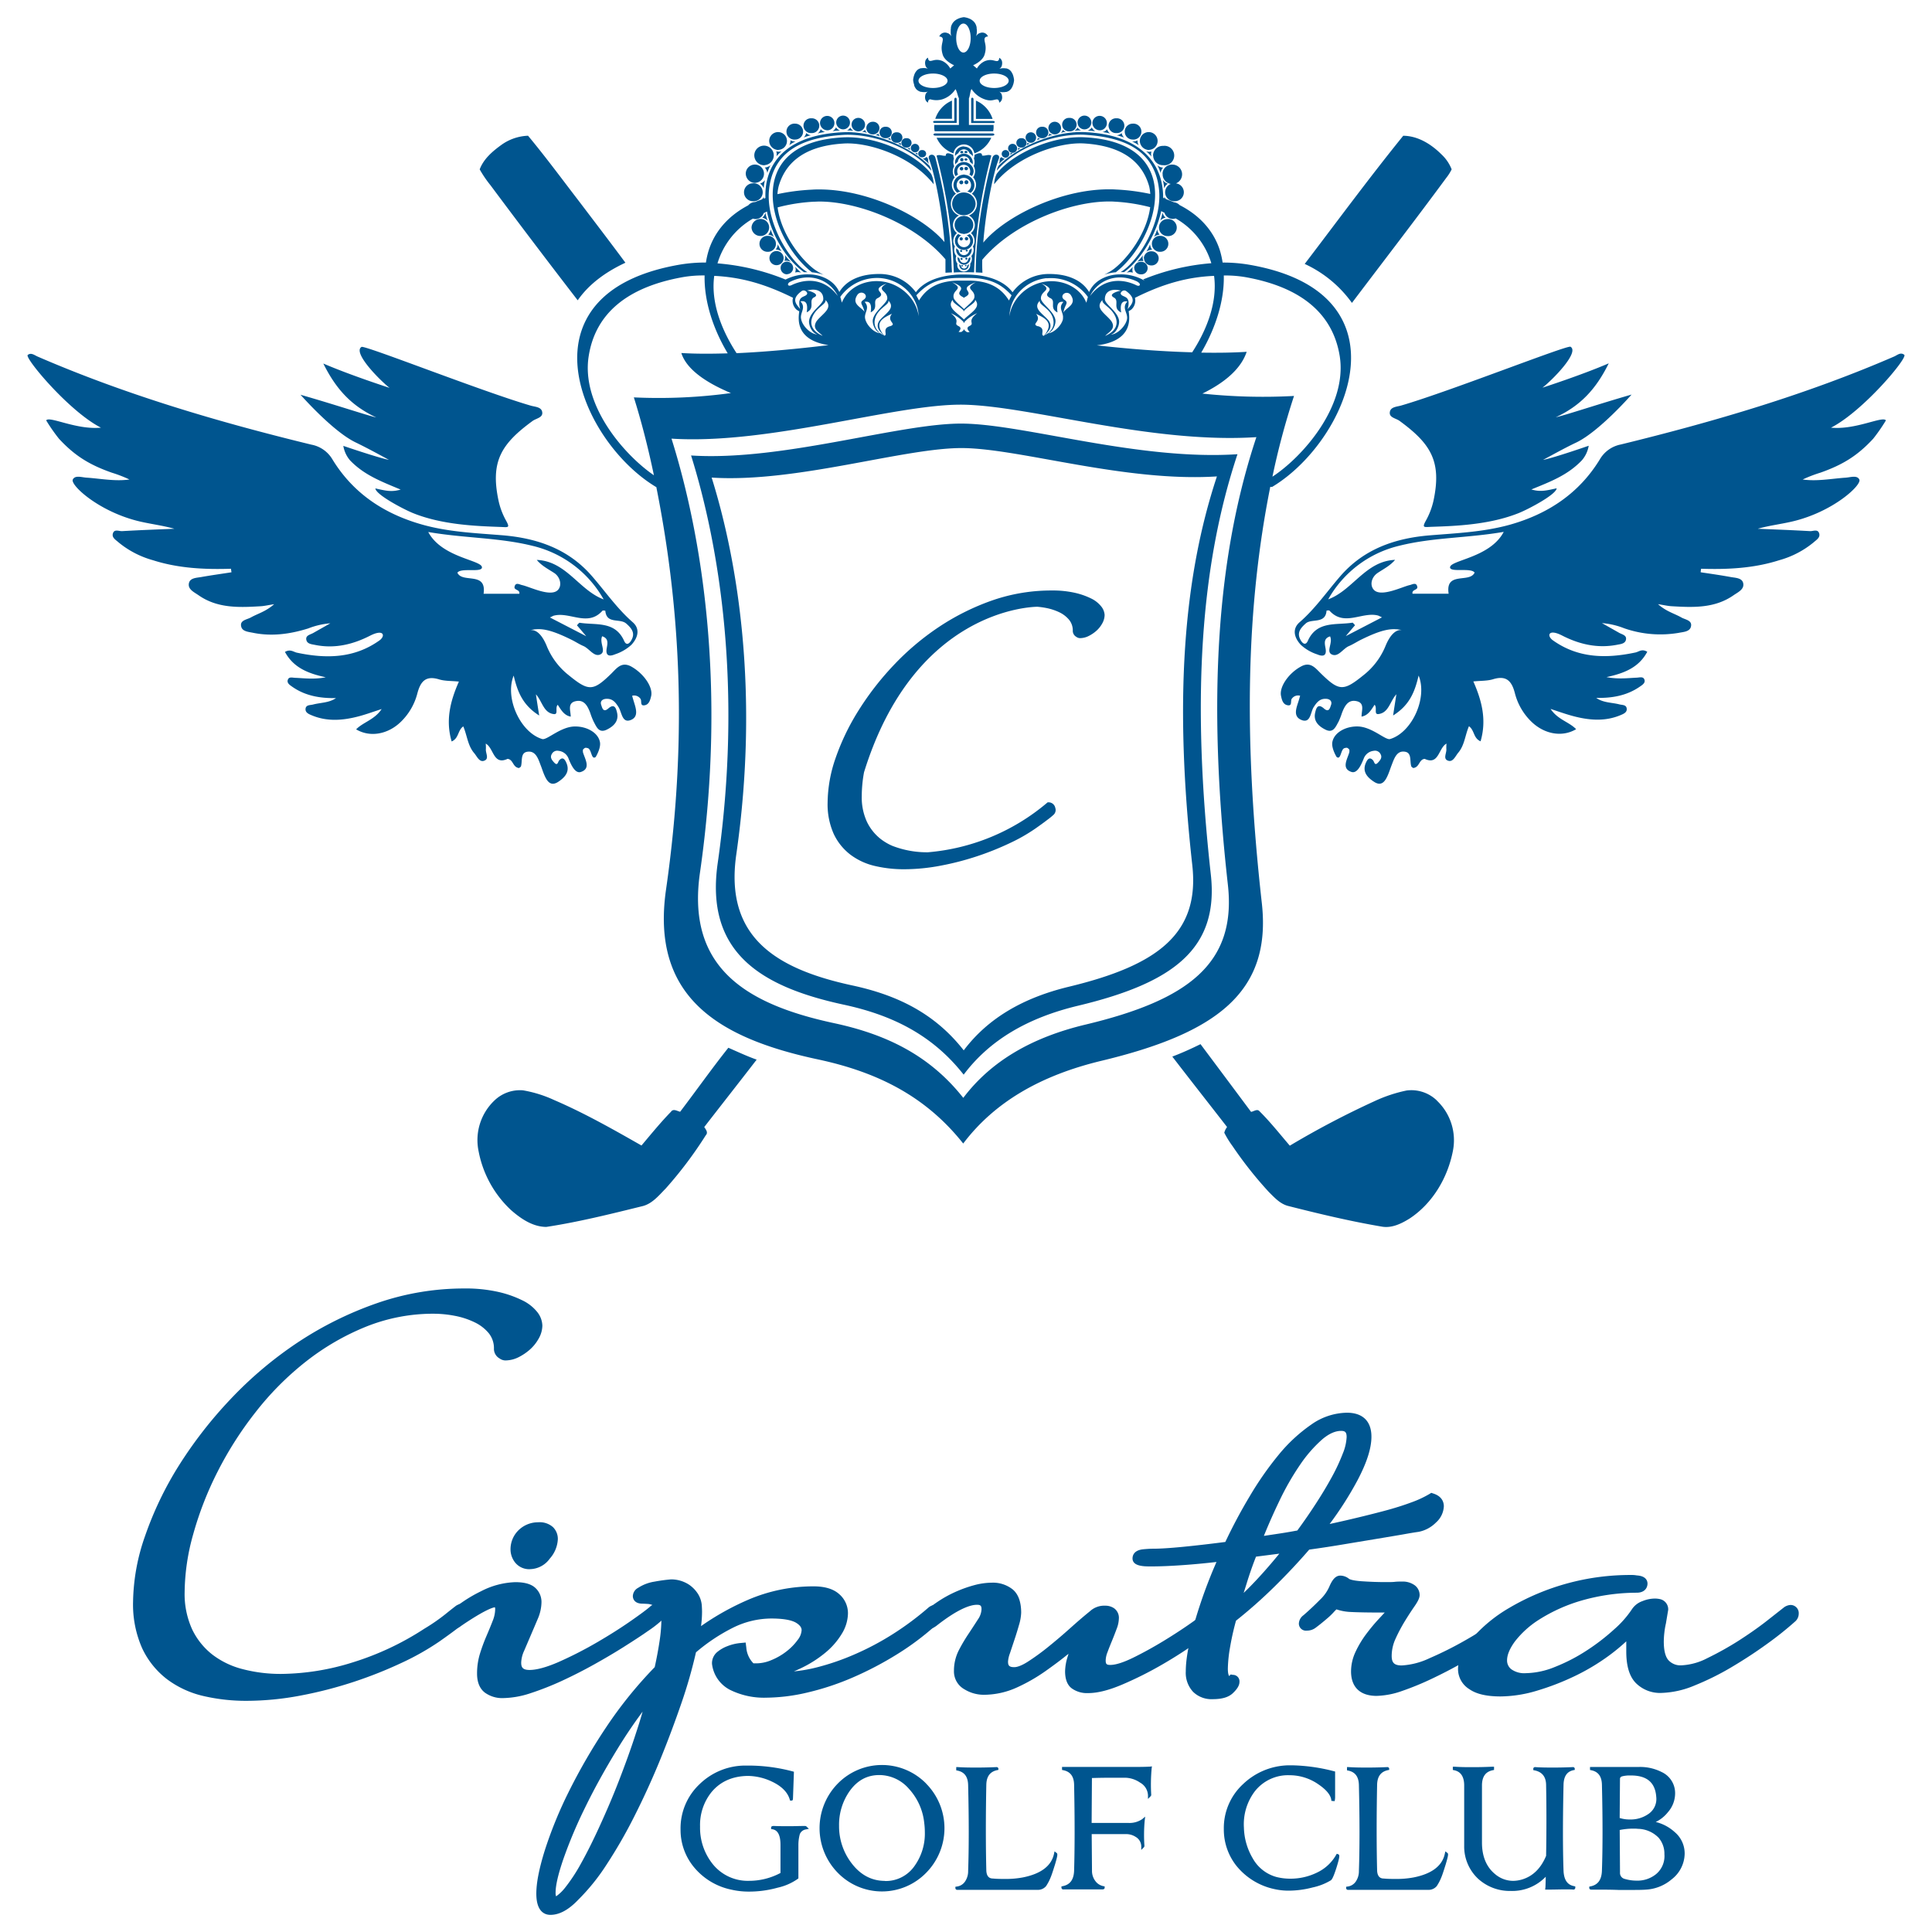 <svg id="Layer_1" data-name="Layer 1" xmlns="http://www.w3.org/2000/svg" viewBox="0 0 595.28 595.28"><defs><style>.cls-1{fill:#00558f;}</style></defs><title>CGC</title><g id="_Group_" data-name="&lt;Group&gt;"><g id="_Group_2" data-name="&lt;Group&gt;"><path id="_Path_" data-name="&lt;Path&gt;" class="cls-1" d="M75.94,524.05a57.86,57.86,0,0,1-13.22-1.47,29.92,29.92,0,0,1-11.26-5.19,25.75,25.75,0,0,1-7.67-9.56A33.27,33.27,0,0,1,41,493.51a63.39,63.39,0,0,1,3.72-20.31A105.75,105.75,0,0,1,55,451.74,131.79,131.79,0,0,1,70.94,431.2,119.26,119.26,0,0,1,91.6,413.72a108.59,108.59,0,0,1,24.29-12.1A81.71,81.71,0,0,1,143,397a45.7,45.7,0,0,1,10.53,1.06,33.45,33.45,0,0,1,7.38,2.58,13.09,13.09,0,0,1,4.61,3.6,7.05,7.05,0,0,1,1.59,4.19,8.29,8.29,0,0,1-1.13,4,12.8,12.8,0,0,1-2.71,3.39,16.33,16.33,0,0,1-3.48,2.35,9.11,9.11,0,0,1-4.11,1,3.13,3.13,0,0,1-1.77-.62,3.39,3.39,0,0,1-1.72-2.87,7.39,7.39,0,0,0-1.58-4.88,12.76,12.76,0,0,0-4.36-3.37,24.34,24.34,0,0,0-6.09-2,34.94,34.94,0,0,0-6.46-.65,55.54,55.54,0,0,0-20.94,4,76.14,76.14,0,0,0-18.53,10.76,91.08,91.08,0,0,0-15.45,15.53,110.45,110.45,0,0,0-11.75,18.4,104,104,0,0,0-7.49,19.22,67.57,67.57,0,0,0-2.65,17.83,26.25,26.25,0,0,0,2.29,11.46,21.76,21.76,0,0,0,6.21,7.79,25.82,25.82,0,0,0,9.39,4.52,46.33,46.33,0,0,0,11.92,1.47,75.33,75.33,0,0,0,22-3.56,87.51,87.51,0,0,0,22.06-10.38,58.35,58.35,0,0,0,6.46-4.46c1.86-1.51,3-2.38,3.32-2.62a3.93,3.93,0,0,1,1.77-.62A2.51,2.51,0,0,1,145,496.9a3.23,3.23,0,0,1-1,2.34,36.59,36.59,0,0,1-2.86,2.34c-1.49,1.14-3.36,2.51-5.64,4.11A80.28,80.28,0,0,1,124,512.23a131.8,131.8,0,0,1-14.8,5.91,128.84,128.84,0,0,1-16.53,4.28A89.67,89.67,0,0,1,75.94,524.05Z"/><path id="_Compound_Path_" data-name="&lt;Compound Path&gt;" class="cls-1" d="M165.53,408.48a6.7,6.7,0,0,1-.93,3.21,11,11,0,0,1-2.37,3,14.57,14.57,0,0,1-3.13,2.11,7.49,7.49,0,0,1-3.38.85,1.62,1.62,0,0,1-.85-.34,1.87,1.87,0,0,1-1-1.52,9,9,0,0,0-1.94-5.92A14.4,14.4,0,0,0,147,406a26,26,0,0,0-6.51-2.11,36.33,36.33,0,0,0-6.76-.68,56.88,56.88,0,0,0-21.55,4.14,77.61,77.61,0,0,0-18.93,11,92.66,92.66,0,0,0-15.72,15.81,112.32,112.32,0,0,0-11.92,18.68A105.71,105.71,0,0,0,58,472.38a68.88,68.88,0,0,0-2.7,18.26,27.73,27.73,0,0,0,2.45,12.17,23.25,23.25,0,0,0,6.68,8.37,27.38,27.38,0,0,0,10,4.82,48.07,48.07,0,0,0,12.34,1.52,76.56,76.56,0,0,0,22.48-3.63,88.86,88.86,0,0,0,22.48-10.57,59.88,59.88,0,0,0,6.59-4.56q2.7-2.2,3.21-2.54a3,3,0,0,1,.85-.34.9.9,0,0,1,1,1,1.62,1.62,0,0,1-.51,1.18q-.51.51-2.7,2.2t-5.58,4.06a77.72,77.72,0,0,1-11.33,6.42,129.29,129.29,0,0,1-14.62,5.83,125.8,125.8,0,0,1-16.31,4.23,87.88,87.88,0,0,1-16.4,1.61A55.85,55.85,0,0,1,63.09,521a28.06,28.06,0,0,1-10.65-4.9,24,24,0,0,1-7.18-9,31.47,31.47,0,0,1-2.62-13.61,61.47,61.47,0,0,1,3.63-19.78A103.35,103.35,0,0,1,56.42,452.6a129.16,129.16,0,0,1,15.72-20.29,116.8,116.8,0,0,1,20.37-17.24,106.59,106.59,0,0,1,23.92-11.92,79.84,79.84,0,0,1,26.62-4.48,44,44,0,0,1,10.14,1,31.65,31.65,0,0,1,7,2.45,11.67,11.67,0,0,1,4.06,3.13A5.44,5.44,0,0,1,165.53,408.48Z"/><path id="_Compound_Path_2" data-name="&lt;Compound Path&gt;" class="cls-1" d="M155.05,523.21a9.07,9.07,0,0,1-5.64-1.68c-1.61-1.23-2.42-3.21-2.42-5.87a20.76,20.76,0,0,1,.92-6.23,54.52,54.52,0,0,1,2-5.4q1.08-2.51,1.92-4.68a9.75,9.75,0,0,0,.74-3.47,1.54,1.54,0,0,0-.09-.66c-.63.1-3,.68-10.88,6.07a5.43,5.43,0,0,1-2.44.79,2.42,2.42,0,0,1-2.64-2.48,3,3,0,0,1,1.64-2.58,43.62,43.62,0,0,1,10.09-6.75,24.55,24.55,0,0,1,10.52-2.78c2.8,0,4.79.55,6.07,1.67a5.86,5.86,0,0,1,2,4.52,13.4,13.4,0,0,1-1.14,5.11c-.68,1.63-4.23,9.9-4.23,9.9a9.42,9.42,0,0,0-.88,3.59c0,1.43.43,2.26,2.59,2.26s5.26-.84,9-2.48a120.5,120.5,0,0,0,11.59-5.92c3.78-2.19,7.3-4.41,10.45-6.6s5.17-3.7,6.1-4.53a2.75,2.75,0,0,1,1.94-.75,2.51,2.51,0,0,1,2.64,2.65,3.23,3.23,0,0,1-1,2.34,35,35,0,0,1-4.28,3.31c-2,1.42-4.46,3-7.25,4.77s-5.85,3.58-9.2,5.45-6.71,3.58-10.09,5.14a90.1,90.1,0,0,1-9.64,3.79A28.13,28.13,0,0,1,155.05,523.21Zm8.28-39.72a5.56,5.56,0,0,1-4.57-2,6.53,6.53,0,0,1-1.46-4.23,8.21,8.21,0,0,1,2.17-5.47,8.6,8.6,0,0,1,6.31-2.75h0a6.17,6.17,0,0,1,4.6,1.49,5.09,5.09,0,0,1,1.5,3.7,9.68,9.68,0,0,1-2.48,6A7.68,7.68,0,0,1,163.33,483.48Z"/><path id="_Compound_Path_3" data-name="&lt;Compound Path&gt;" class="cls-1" d="M203.23,496.89a1.62,1.62,0,0,1-.51,1.18,33.81,33.81,0,0,1-4.06,3.13q-3,2.12-7.18,4.73t-9.13,5.41q-5,2.79-10,5.07a86.34,86.34,0,0,1-9.47,3.72,26.3,26.3,0,0,1-7.86,1.44,7.47,7.47,0,0,1-4.65-1.35q-1.78-1.35-1.77-4.56a19.11,19.11,0,0,1,.85-5.75,52.19,52.19,0,0,1,1.94-5.24q1.1-2.54,1.94-4.73a11.38,11.38,0,0,0,.85-4.06q0-2.19-1.69-2.2-2.71,0-11.83,6.25a3.89,3.89,0,0,1-1.52.51c-.68,0-1-.28-1-.85a1.43,1.43,0,0,1,.85-1.18,43.51,43.51,0,0,1,10-6.68,22.83,22.83,0,0,1,9.8-2.62q3.55,0,5,1.27a4.2,4.2,0,0,1,1.44,3.3,11.82,11.82,0,0,1-1,4.48q-1,2.45-2.11,5t-2.11,4.9a10.93,10.93,0,0,0-1,4.23q0,3.89,4.23,3.89,3.72,0,9.64-2.62a121.19,121.19,0,0,0,11.75-6q5.83-3.38,10.57-6.68t6.25-4.65a1.15,1.15,0,0,1,.85-.34A.9.9,0,0,1,203.23,496.89Zm-33-22.65a8.1,8.1,0,0,1-2.11,5,6.12,6.12,0,0,1-4.82,2.62,4,4,0,0,1-3.3-1.35,4.92,4.92,0,0,1-1.1-3.21,6.55,6.55,0,0,1,1.77-4.4,7,7,0,0,1,5.16-2.2,4.67,4.67,0,0,1,3.38,1A3.44,3.44,0,0,1,170.27,474.24Z"/><path id="_Compound_Path_4" data-name="&lt;Compound Path&gt;" class="cls-1" d="M169.59,590c-1.62,0-4.34-.85-4.34-6.53,0-3.36.86-7.72,2.61-13.34a128.38,128.38,0,0,1,7.35-18,179.53,179.53,0,0,1,11.52-19.88,130,130,0,0,1,15-18.58q.93-4.25,1.49-8a47.33,47.33,0,0,0,.57-6.77,4.66,4.66,0,0,0-.62-2.67,4.88,4.88,0,0,0-1.65-1.46,4.66,4.66,0,0,0-1.88-.57c-.78-.05-1.33-.08-1.65-.08-2.84,0-3-1.92-3-2.31a3,3,0,0,1,1.64-2.58,12.89,12.89,0,0,1,5-1.9,51.27,51.27,0,0,1,5.15-.7,10.13,10.13,0,0,1,5.58,1.67,9.85,9.85,0,0,1,2.82,3,7.9,7.9,0,0,1,1.05,3.31c.06.89.08,1.58.08,2.05a33.16,33.16,0,0,1-.31,4.37,81.31,81.31,0,0,1,14.6-8.15,50.9,50.9,0,0,1,20.08-4.1c3.44,0,6.08.79,7.84,2.35a7.78,7.78,0,0,1,2.75,6,12.37,12.37,0,0,1-1.82,6.14,22.9,22.9,0,0,1-5,5.83,36.16,36.16,0,0,1-8,5.06c-.6.28-1.21.56-1.85.82a46.33,46.33,0,0,0,7.16-1.26,75.62,75.62,0,0,0,11.59-4,84.92,84.92,0,0,0,11.86-6.3,92.07,92.07,0,0,0,11-8.22,4,4,0,0,1,1.91-.74,2.51,2.51,0,0,1,2.64,2.65,3.23,3.23,0,0,1-1,2.34,83,83,0,0,1-13.14,10.12,104.31,104.31,0,0,1-14.08,7.38,82.16,82.16,0,0,1-13.88,4.57,56.93,56.93,0,0,1-12.45,1.56,23.61,23.61,0,0,1-11.26-2.4,10.35,10.35,0,0,1-5.57-8,4.5,4.5,0,0,1,1.79-3.81,10.94,10.94,0,0,1,3-1.68,14.41,14.41,0,0,1,4-.95l1.58-.15.2,1.58a7.72,7.72,0,0,0,2.2,4.83h1.08a12,12,0,0,0,4.46-1,19.47,19.47,0,0,0,4.6-2.65,17.24,17.24,0,0,0,3.48-3.55,5.38,5.38,0,0,0,1.22-3c0-.32,0-1.28-1.74-2.32-1-.59-3.09-1.29-7.61-1.29a26.77,26.77,0,0,0-11.87,2.87,56.34,56.34,0,0,0-11.33,7.55,149.33,149.33,0,0,1-4.41,15.44c-2,5.8-4.21,11.75-6.63,17.67s-5.11,11.8-7.92,17.36a150,150,0,0,1-8.63,15,63.92,63.92,0,0,1-8.68,10.76C175.13,588.53,172.3,590,169.59,590ZM198,527.38c-2.67,3.6-5.23,7.37-7.62,11.28-3.9,6.36-7.32,12.54-10.15,18.37a142.32,142.32,0,0,0-6.68,15.87c-1.57,4.59-2.36,8-2.36,10.21a3.12,3.12,0,0,0,.15,1.18,13,13,0,0,0,2.62-2.47,52.44,52.44,0,0,0,5.08-7.7c1.81-3.24,3.75-7.12,5.77-11.55s4-9,5.88-13.87,3.68-9.77,5.29-14.78Q197.09,530.59,198,527.38Z"/><path id="_Compound_Path_5" data-name="&lt;Compound Path&gt;" class="cls-1" d="M289.27,497.23a1.62,1.62,0,0,1-.51,1.18,81.28,81.28,0,0,1-12.85,9.89,102.35,102.35,0,0,1-13.86,7.27,80,80,0,0,1-13.61,4.48,54.92,54.92,0,0,1-12.09,1.52,21.94,21.94,0,0,1-10.48-2.2,8.76,8.76,0,0,1-4.73-6.76,2.81,2.81,0,0,1,1.18-2.28,9.47,9.47,0,0,1,2.54-1.44,12.64,12.64,0,0,1,3.55-.85,9.14,9.14,0,0,0,3.21,6.25h1.69a13.49,13.49,0,0,0,5.07-1.1,20.88,20.88,0,0,0,5-2.87,19,19,0,0,0,3.8-3.89,6.91,6.91,0,0,0,1.52-4q0-2.2-2.54-3.72t-8.45-1.52a28.17,28.17,0,0,0-12.59,3A58.14,58.14,0,0,0,213,508.39a143,143,0,0,1-4.48,15.81q-3,8.7-6.59,17.58T194.1,559a146.84,146.84,0,0,1-8.54,14.88,61.91,61.91,0,0,1-8.45,10.48q-4.14,4-7.52,4-2.7,0-2.7-4.9,0-4.73,2.54-12.85a126.23,126.23,0,0,1,7.27-17.75,176.34,176.34,0,0,1,11.41-19.69,126.93,126.93,0,0,1,15.13-18.68q1-4.56,1.61-8.54a48.38,48.38,0,0,0,.59-7,6.09,6.09,0,0,0-.93-3.63,6.55,6.55,0,0,0-2.2-1.94,6.31,6.31,0,0,0-2.54-.76q-1.27-.08-1.77-.08-1.35,0-1.35-.68a1.43,1.43,0,0,1,.85-1.18,11.31,11.31,0,0,1,4.48-1.69,49.52,49.52,0,0,1,5-.68,7.83,7.83,0,0,1,6.85,3.89,6.23,6.23,0,0,1,.85,2.62c.06.85.08,1.5.08,1.94a37.89,37.89,0,0,1-1,8.11,79.76,79.76,0,0,1,17.58-10.4,49,49,0,0,1,19.44-4q4.56,0,6.76,1.94a6.18,6.18,0,0,1,2.2,4.82,10.71,10.71,0,0,1-1.61,5.32,21.31,21.31,0,0,1-4.65,5.41,34.52,34.52,0,0,1-7.61,4.82A39.42,39.42,0,0,1,235.18,516a20.28,20.28,0,0,0,6.59.85,43.52,43.52,0,0,0,10.48-1.44,77.26,77.26,0,0,0,11.83-4.06,86.45,86.45,0,0,0,12.09-6.42,92.64,92.64,0,0,0,11.24-8.37,3,3,0,0,1,.85-.34A.9.9,0,0,1,289.27,497.23Zm-87.4,22.65A151.06,151.06,0,0,0,189,537.8q-5.92,9.64-10.23,18.51A143.07,143.07,0,0,0,172,572.37q-2.45,7.18-2.45,10.73,0,2.7,1.52,2.7,1.69,0,4.14-3a53.91,53.91,0,0,0,5.24-7.95q2.79-5,5.83-11.66t5.92-13.95q2.88-7.27,5.32-14.88T201.88,519.88Z"/><path id="_Path_2" data-name="&lt;Path&gt;" class="cls-1" d="M303,522.19a11.39,11.39,0,0,1-5.81-1.67,6.3,6.3,0,0,1-3.26-5.72,13.81,13.81,0,0,1,1.54-6.41,51.34,51.34,0,0,1,3-5.06q1.5-2.26,2.85-4.37a5.93,5.93,0,0,0,1.1-3.09c0-1.11-.29-1.41-1.41-1.41-1.9,0-5.56,1.09-12.19,6.25a6.64,6.64,0,0,1-3.7,1.53,2.21,2.21,0,0,1-2.31-2.31,3.85,3.85,0,0,1,1.32-2.67,41.76,41.76,0,0,1,4.54-3.57,36.3,36.3,0,0,1,5.49-3.1,38.64,38.64,0,0,1,5.83-2.12,21.46,21.46,0,0,1,5.58-.82,9.78,9.78,0,0,1,6.45,2.07c1.74,1.45,2.62,3.87,2.62,7.17a14.67,14.67,0,0,1-.65,3.73c-.41,1.44-.86,2.93-1.38,4.48l-1.43,4.3a9.1,9.1,0,0,0-.59,2.53c0,1.19.29,1.75,1.92,1.75.7,0,2-.29,4.19-1.69a72.31,72.31,0,0,0,6.36-4.63q3.43-2.77,6.77-5.77t6-5.14a6.49,6.49,0,0,1,4.74-1.71,4.76,4.76,0,0,1,2.68.78,3.6,3.6,0,0,1,1.49,3.22,9.37,9.37,0,0,1-.7,3.18q-.6,1.63-1.37,3.52c-.5,1.23-1,2.43-1.42,3.6a7.31,7.31,0,0,0-.57,2.54c0,1.14.28,1.41,1.41,1.41,1.65,0,4-.74,7-2.2,3.18-1.56,6.44-3.36,9.68-5.34s6.31-4,9.11-6,4.71-3.49,5.78-4.46a4.09,4.09,0,0,1,1.94-.75,2.51,2.51,0,0,1,2.64,2.65,3.23,3.23,0,0,1-1,2.34,65.26,65.26,0,0,1-7.72,6.26c-3.48,2.51-7.31,5-11.38,7.35A112.22,112.22,0,0,1,345.87,519c-4.2,1.79-7.67,2.67-10.62,2.67a8,8,0,0,1-5-1.44c-1.38-1-2.08-2.82-2.08-5.27a15.84,15.84,0,0,1,.83-4.63l.23-.76c-.25.19-.54.4-.85.66q-2.67,2.14-6.43,4.79a53.82,53.82,0,0,1-8.54,4.88A24.78,24.78,0,0,1,303,522.19Z"/><path id="_Compound_Path_6" data-name="&lt;Compound Path&gt;" class="cls-1" d="M376.5,496.89a1.62,1.62,0,0,1-.51,1.18,64.83,64.83,0,0,1-7.52,6.09q-5.16,3.72-11.24,7.27a109.51,109.51,0,0,1-12,6.09,26.38,26.38,0,0,1-10,2.54,6.4,6.4,0,0,1-4-1.1q-1.44-1.1-1.44-4a14.45,14.45,0,0,1,.76-4.14,13.79,13.79,0,0,0,.76-3.47c0-.34-.06-.51-.17-.51q-1.18,0-3.8,2.11t-6.34,4.73a52.84,52.84,0,0,1-8.28,4.73,23.07,23.07,0,0,1-9.8,2.11,9.77,9.77,0,0,1-5-1.44,4.68,4.68,0,0,1-2.45-4.31,12.15,12.15,0,0,1,1.35-5.66,50.81,50.81,0,0,1,2.87-4.9q1.52-2.28,2.87-4.4a7.45,7.45,0,0,0,1.35-4q0-3-3-3-4.73,0-13.19,6.59a5.28,5.28,0,0,1-2.7,1.18.6.6,0,0,1-.68-.68,2.34,2.34,0,0,1,.85-1.52,41.22,41.22,0,0,1,4.31-3.38,34,34,0,0,1,5.24-3,37,37,0,0,1,5.58-2,19.69,19.69,0,0,1,5.16-.76,8.19,8.19,0,0,1,5.41,1.69q2,1.69,2,5.92a13.18,13.18,0,0,1-.59,3.3q-.59,2.12-1.35,4.4l-1.44,4.31a10.7,10.7,0,0,0-.68,3q0,3.38,3.55,3.38a10.11,10.11,0,0,0,5.07-1.94,74,74,0,0,0,6.51-4.73q3.46-2.79,6.85-5.83t5.92-5.07a5,5,0,0,1,3.72-1.35,3.13,3.13,0,0,1,1.78.51,2.07,2.07,0,0,1,.76,1.86,8,8,0,0,1-.59,2.62q-.59,1.61-1.35,3.47t-1.44,3.63a8.94,8.94,0,0,0-.68,3.13q0,3,3,3,2.87,0,7.69-2.37t9.8-5.41q5-3,9.21-6.09t5.92-4.56a3,3,0,0,1,.85-.34A.9.9,0,0,1,376.5,496.89Z"/><path id="_Compound_Path_7" data-name="&lt;Compound Path&gt;" class="cls-1" d="M373.62,523.54a8.08,8.08,0,0,1-6-2.25,8.57,8.57,0,0,1-2.26-6.31c0-3.78.93-8.87,2.85-15.58a149.48,149.48,0,0,1,6.61-18.13q-5.34.61-10,.94-5.9.43-10.18.43c-2.13,0-5.69,0-5.69-2.48,0-.75.33-2.53,3.35-2.81,1.29-.12,2.36-.17,3.18-.17,2.08,0,5.16-.2,9.14-.59q5.71-.56,12.92-1.49c2.27-4.8,4.78-9.52,7.47-14a100.57,100.57,0,0,1,9-12.9,49,49,0,0,1,10-9.26,19.5,19.5,0,0,1,11-3.66c4.87,0,7.55,2.62,7.55,7.38,0,3.57-1.41,8-4.33,13.52a105.89,105.89,0,0,1-8.55,13.39q3.47-.75,6.81-1.54,5.38-1.27,10.09-2.52c3.11-.83,5.87-1.7,8.22-2.58a32.21,32.21,0,0,0,5.55-2.56l.65-.4.72.24c2.75.91,3.15,2.84,3.15,3.91a7.1,7.1,0,0,1-2.43,5A10.27,10.27,0,0,1,437,472c-1,.13-2.5.38-4.66.77S416,475.5,416,475.5l-1.61.27q-5.23.89-11,1.69c-3.26,3.78-6.85,7.61-10.68,11.38a147.89,147.89,0,0,1-11.88,10.52,83.61,83.61,0,0,0-1.86,8.36,42.28,42.28,0,0,0-.65,6.41c0,1.86.39,2.27.4,2.28l.48-.48.7.12a2,2,0,0,1,2,2.14c0,1.07-.62,2.14-2,3.47S376.45,523.54,373.62,523.54ZM387,479.63c-1.08,2.71-2,5.4-2.81,8q-.49,1.61-1,3.17c1.3-1.23,2.67-2.63,4.11-4.17,2.28-2.45,4.59-5.11,6.88-7.92Zm26.23-38.75c-1.85,0-3.82.89-5.87,2.65a41.12,41.12,0,0,0-6.74,7.72,82.52,82.52,0,0,0-6.46,11.28c-1.65,3.43-3.24,7-4.74,10.7l4-.6q3.12-.46,6.31-1.06,3-4.09,5.66-8.2c1.86-2.85,3.54-5.65,5-8.33a59.15,59.15,0,0,0,3.37-7.24,15.19,15.19,0,0,0,1.16-5C414.93,441.17,414.36,440.88,413.18,440.88Z"/><path id="_Compound_Path_8" data-name="&lt;Compound Path&gt;" class="cls-1" d="M443.27,464.1a5.54,5.54,0,0,1-1.94,3.8,8.7,8.7,0,0,1-4.65,2.45q-1.36.17-4.65.76t-7.86,1.35l-10.06,1.69q-5.5.93-11.58,1.77-5.07,5.92-11,11.75a143.46,143.46,0,0,1-12.17,10.73,86.21,86.21,0,0,0-2,9,43.38,43.38,0,0,0-.68,6.68q0,3.89,2,3.89a3.42,3.42,0,0,0,.59-.08,1.16,1.16,0,0,0,.59-.25c.22,0,.34.17.34.51q0,.84-1.52,2.28t-5.07,1.44a6.51,6.51,0,0,1-4.82-1.77A7,7,0,0,1,367,515q0-5.41,2.79-15.13a150.71,150.71,0,0,1,7.69-20.54q-6.93.85-12.76,1.27t-10.06.42q-4.06,0-4.06-.85,0-1,1.86-1.18t3-.17q3.21,0,9.3-.59t13.86-1.61a165.63,165.63,0,0,1,7.78-14.71,98,98,0,0,1,8.87-12.68,47.18,47.18,0,0,1,9.64-9A17.79,17.79,0,0,1,415,436.88q5.92,0,5.92,5.75,0,4.9-4.14,12.76A110.58,110.58,0,0,1,405.74,472q5.75-1.18,11.16-2.45T427,467.06q4.73-1.27,8.37-2.62a33.76,33.76,0,0,0,5.83-2.7Q443.27,462.41,443.27,464.1Zm-57.48,14q-1.86,4.56-3.21,9T380,495.71a73.8,73.8,0,0,0,8.45-7.95q4.73-5.07,9.47-11.16Zm30.77-35.33q0-3.55-3.38-3.55t-6.93,3a42.31,42.31,0,0,0-7,8,83.51,83.51,0,0,0-6.59,11.49q-3.13,6.51-5.83,13.44l6.85-1q3.46-.51,7-1.18,3.21-4.39,6.09-8.79t5.07-8.45a60.42,60.42,0,0,0,3.47-7.44A16.65,16.65,0,0,0,416.56,442.8Z"/><path id="_Path_3" data-name="&lt;Path&gt;" class="cls-1" d="M424.17,522.53c-5.09,0-7.89-2.68-7.89-7.55a14.28,14.28,0,0,1,1.42-6.1,30.87,30.87,0,0,1,3.21-5.35c1.22-1.63,2.46-3.13,3.74-4.52q1.1-1.19,2-2.16h-.82c-4.32,0-7.51-.06-9.55-.17a15.62,15.62,0,0,1-4.5-.81l-.51.5a22,22,0,0,1-2.63,2.54c-1.16,1-2.2,1.82-3.12,2.51a4.42,4.42,0,0,1-2.84,1,2.19,2.19,0,0,1-2.48-2.14,3.35,3.35,0,0,1,1.45-2.62c1.73-1.51,3.42-3.09,5-4.7a12.41,12.41,0,0,0,2.93-4.08c.69-1.61,1.68-3.41,3.38-3.41a4.33,4.33,0,0,1,2.71,1c.08.06.89.55,4.08.75q3.74.25,7.08.25c1.29,0,2.26,0,2.9-.08s1.55-.09,2.5-.09a6.22,6.22,0,0,1,3.3.91,3.73,3.73,0,0,1,1.88,3.25c0,.85-.47,1.88-1.64,3.56q-1.33,1.91-2.91,4.48a50.49,50.49,0,0,0-2.86,5.4,12.76,12.76,0,0,0-1.2,5.32c0,2.14.84,2.93,3.1,2.93a22.92,22.92,0,0,0,8.56-2.23,109.71,109.71,0,0,0,10.83-5.41,115.41,115.41,0,0,0,9.76-6.17,52.13,52.13,0,0,0,5.53-4.3,2.81,2.81,0,0,1,2-.82,2.51,2.51,0,0,1,2.65,2.65,3.24,3.24,0,0,1-1,2.35,39.61,39.61,0,0,1-4.07,3.28q-2.9,2.14-6.93,4.7t-8.7,5.2q-4.72,2.65-9.41,4.87a86.87,86.87,0,0,1-9,3.7A25.31,25.31,0,0,1,424.17,522.53Z"/><path id="_Compound_Path_9" data-name="&lt;Compound Path&gt;" class="cls-1" d="M469.64,496.89a1.62,1.62,0,0,1-.51,1.18,38.42,38.42,0,0,1-3.89,3.13q-2.88,2.12-6.85,4.65T449.78,511q-4.65,2.62-9.3,4.82a84.81,84.81,0,0,1-8.88,3.63,23.61,23.61,0,0,1-7.44,1.44q-6.26,0-6.25-5.92a12.66,12.66,0,0,1,1.27-5.41,28.94,28.94,0,0,1,3-5.07q1.78-2.37,3.63-4.4t3.21-3.38a1,1,0,0,0,.34-.68c0-.22-.23-.42-.68-.59a10.11,10.11,0,0,0-2.87-.25q-6.43,0-9.47-.17a12.27,12.27,0,0,1-4.73-1c-.23,0-.73.4-1.52,1.18a21.75,21.75,0,0,1-2.54,2.45q-1.69,1.44-3,2.45a2.9,2.9,0,0,1-1.86.68c-.56,0-.85-.17-.85-.51a1.84,1.84,0,0,1,.85-1.35q2.7-2.37,5.16-4.82a14,14,0,0,0,3.3-4.65q1-2.37,1.86-2.37a2.72,2.72,0,0,1,1.69.68q1.18.85,5,1.1t7.18.25c1.35,0,2.37,0,3-.08s1.46-.08,2.37-.08a4.61,4.61,0,0,1,2.45.68,2.09,2.09,0,0,1,1.1,1.86,6.48,6.48,0,0,1-1.35,2.62q-1.35,1.95-3,4.56a52,52,0,0,0-3,5.58,14.28,14.28,0,0,0-1.35,6q0,4.56,4.73,4.56a24.31,24.31,0,0,0,9.21-2.37,110.67,110.67,0,0,0,11-5.49A116.41,116.41,0,0,0,462,500.7a53.18,53.18,0,0,0,5.75-4.48,1.15,1.15,0,0,1,.85-.34A.9.9,0,0,1,469.64,496.89Z"/><path id="_Path_4" data-name="&lt;Path&gt;" class="cls-1" d="M462.37,522.7c-4.32,0-7.48-.73-9.64-2.24a7.29,7.29,0,0,1-3.49-6.16c0-2.9,1.42-6,4.35-9.5a45.44,45.44,0,0,1,11.31-9.31,73.42,73.42,0,0,1,37.87-10.21,7.48,7.48,0,0,1,1.42.11l.65.07c2.51.32,2.78,1.83,2.78,2.46,0,1.3-.87,2.82-3.32,2.82a62.06,62.06,0,0,0-17.43,2.54,50.8,50.8,0,0,0-12.6,5.72,29,29,0,0,0-7.52,6.78c-1.59,2.18-2.4,4.13-2.4,5.8a3.4,3.4,0,0,0,1.29,2.73,6.87,6.87,0,0,0,4.51,1.22,24.68,24.68,0,0,0,8.95-1.92,54.37,54.37,0,0,0,9.69-5,65.52,65.52,0,0,0,8.58-6.6,31.2,31.2,0,0,0,5.55-6.32,6.41,6.41,0,0,1,3.15-2.36,10.36,10.36,0,0,1,3.82-.79,7.36,7.36,0,0,1,1.74.21A3.22,3.22,0,0,1,514,496l-.7,4.18a24.94,24.94,0,0,0-.5,3,25.53,25.53,0,0,0-.16,2.62c0,2.78.52,4.78,1.5,5.8a5,5,0,0,0,3.8,1.52,19.2,19.2,0,0,0,8.08-2.2,97.85,97.85,0,0,0,9.56-5.32c3.11-2,6-4,8.57-6l5.57-4.38a3.93,3.93,0,0,1,1.86-.7,2.51,2.51,0,0,1,2.64,2.65,3.23,3.23,0,0,1-1,2.34,104.38,104.38,0,0,1-8.9,7.1c-3.43,2.48-7.09,4.87-10.86,7.1a83.17,83.17,0,0,1-11.3,5.6,28.47,28.47,0,0,1-10.33,2.31,10.52,10.52,0,0,1-7.75-3c-2-2-3-5.23-3-9.77v-3.13a60.86,60.86,0,0,1-5.51,4.53,66.3,66.3,0,0,1-10.49,6.24,78.89,78.89,0,0,1-11.39,4.4A40,40,0,0,1,462.37,522.7Z"/><path id="_Compound_Path_10" data-name="&lt;Compound Path&gt;" class="cls-1" d="M552.64,497.23a1.62,1.62,0,0,1-.51,1.18,101.85,101.85,0,0,1-8.71,6.93q-5.16,3.72-10.73,7a80.68,80.68,0,0,1-11.07,5.49,26.73,26.73,0,0,1-9.72,2.2,8.92,8.92,0,0,1-6.59-2.54q-2.54-2.54-2.54-8.62v-4.4a18.21,18.21,0,0,0-.17-2.54,52.49,52.49,0,0,1-7.95,7,63.59,63.59,0,0,1-10.23,6.09,76.84,76.84,0,0,1-11.16,4.31,38.16,38.16,0,0,1-10.9,1.69q-5.92,0-8.71-1.94a5.72,5.72,0,0,1-2.79-4.82q0-3.72,4-8.45a43.94,43.94,0,0,1,10.9-9,71.83,71.83,0,0,1,37-10,5.9,5.9,0,0,1,1.1.08,3.76,3.76,0,0,0,.76.08q1.35.17,1.35.85c0,.79-.57,1.18-1.69,1.18a63.26,63.26,0,0,0-17.92,2.62,51.88,51.88,0,0,0-13,5.92,30.42,30.42,0,0,0-7.95,7.18q-2.71,3.72-2.7,6.76a5,5,0,0,0,1.86,4q1.86,1.61,5.58,1.61a26.25,26.25,0,0,0,9.55-2,55.76,55.76,0,0,0,10-5.16,67,67,0,0,0,8.79-6.76,32.58,32.58,0,0,0,5.83-6.68,4.94,4.94,0,0,1,2.37-1.69,8.68,8.68,0,0,1,3.21-.68,5.65,5.65,0,0,1,1.35.17,1.57,1.57,0,0,1,1.18,1.69q-.34,2-.68,3.89a29.77,29.77,0,0,0-.68,5.92q0,4.9,1.94,6.93a6.6,6.6,0,0,0,5,2,20.58,20.58,0,0,0,8.79-2.37A97.88,97.88,0,0,0,536.5,507,106.13,106.13,0,0,0,545.2,501q3.89-3,5.58-4.4a3,3,0,0,1,.85-.34A.9.9,0,0,1,552.64,497.23Z"/></g><g id="_Group_3" data-name="&lt;Group&gt;"><g id="_Group_4" data-name="&lt;Group&gt;"><path id="_Path_5" data-name="&lt;Path&gt;" class="cls-1" d="M248.51,562.8a.68.68,0,0,0-.5-.19h0c-1.56,0-3.15.07-4.73.07s-3.19,0-4.8-.07c-.31,0-.89,0-.89.53v.41l.41.07c1.67.28,2.48,1.86,2.48,4.83v8.64a20.49,20.49,0,0,1-9.66,2.42,13.83,13.83,0,0,1-11.27-5.22,17.9,17.9,0,0,1-3.85-11.51,16.14,16.14,0,0,1,3.6-10.69c2.69-3.19,6.43-4.84,11.13-4.9a17.7,17.7,0,0,1,7.39,1.74c3,1.41,4.84,3.26,5.51,5.51l.1.35h.44c.44,0,.45-.32.47-1l.28-7.89-.37-.1A53.13,53.13,0,0,0,230.48,544h-.66a20.21,20.21,0,0,0-14.28,5.74,18.67,18.67,0,0,0-5.85,13.91,18,18,0,0,0,3.82,11.27,20.2,20.2,0,0,0,11.78,7.3,23.92,23.92,0,0,0,5.57.61,32.79,32.79,0,0,0,8.77-1.21,17.22,17.22,0,0,0,6.18-2.71l.19-.15v-.24c0-4.27,0-7.65,0-10a12.66,12.66,0,0,1,.44-3.4,2.4,2.4,0,0,1,1.89-1.45l.9-.18Z"/><path id="_Compound_Path_11" data-name="&lt;Compound Path&gt;" class="cls-1" d="M285.35,549.53a19.06,19.06,0,0,0-27.2,0,19.63,19.63,0,0,0,0,27.52,19,19,0,0,0,27.2,0,19.55,19.55,0,0,0,0-27.5Zm-12.69,30c-4.08,0-7.54-1.83-10.28-5.45a18.66,18.66,0,0,1-3.85-11.52A18,18,0,0,1,261.69,552c2.4-3.42,5.44-5.08,9.27-5.08a12.13,12.13,0,0,1,9.08,4.22,18.34,18.34,0,0,1,4.73,10.53,22.51,22.51,0,0,1,.19,2.87,17.09,17.09,0,0,1-3.12,10.31A10.78,10.78,0,0,1,272.66,579.57Z"/><path id="_Path_6" data-name="&lt;Path&gt;" class="cls-1" d="M325.53,570.9l-.61-.46-.16.74c-.79,3.71-4,6.16-9.53,7.27a28.15,28.15,0,0,1-5.61.48h0c-1.14,0-2.39,0-3.72-.13-.81,0-1.91-.36-2-2.46-.19-7.86-.19-16.77,0-26.46.07-2.56,1.16-4,3.33-4.47l.39-.08V545a.53.53,0,0,0-.55-.53h0c-2,.09-4,.14-5.93.14s-4,0-6-.14l-.51,0v1l.39.08c2.15.44,3.22,1.9,3.28,4.47.25,10.47.25,19.37,0,26.46a5.63,5.63,0,0,1-1,3.31,3.59,3.59,0,0,1-2.51,1.49l-.42.06v.42a.55.55,0,0,0,.63.53h24.63a3.26,3.26,0,0,0,2.69-1.16,14.76,14.76,0,0,0,1.47-2.85c.29-.7.71-2,1.28-3.82C326,571.37,325.85,571.14,325.53,570.9Z"/><path id="_Path_7" data-name="&lt;Path&gt;" class="cls-1" d="M354.93,544.24l-.61.09c-.29,0-1.29.09-4.46.09H327.23v.93l.39.08c2.18.44,3.27,1.91,3.33,4.46.22,10.83.2,19.73,0,26.46-.09,2.79-1.24,4.36-3.51,4.8l-.39.08v.4a.55.55,0,0,0,.63.53h11.86c.22,0,.82,0,.82-.53v-.41l-.4-.07a4,4,0,0,1-2.2-1.25,5.19,5.19,0,0,1-1.3-3.54l-.09-11.24c1.31,0,2.79,0,4.41,0,1.83,0,3.89,0,6.13,0a5.34,5.34,0,0,1,3,.85,3.43,3.43,0,0,1,1.73,2.92l0,1.1.78-.78a.68.68,0,0,0,.19-.51,49.72,49.72,0,0,1,.09-7.75l.15-1.22-.94.79a7,7,0,0,1-4.36,1.15H336.35l.09-13.83a.92.92,0,0,1,.22,0c1.68-.06,3.59-.09,5.67-.09,1.39,0,2.89,0,4.45,0a8.4,8.4,0,0,1,4.48,1.49,4.7,4.7,0,0,1,2.45,3.89l0,1.15.81-.82a.62.62,0,0,0,.19-.46,53.36,53.36,0,0,1,.14-8.17Z"/></g><g id="_Group_5" data-name="&lt;Group&gt;"><path id="_Path_8" data-name="&lt;Path&gt;" class="cls-1" d="M397.21,582.54a20,20,0,0,1-4.59-.49,20.52,20.52,0,0,1-11.77-7.3,18,18,0,0,1-3.77-11.18A18.39,18.39,0,0,1,383,549.72a20.85,20.85,0,0,1,14.06-5.8l1,0A55.25,55.25,0,0,1,411,545.74l.37.09v.38c0,2,0,4.57,0,7.58a5.53,5.53,0,0,1-.15,1.17l-1-.08c-.07-1.62-1.4-3.32-3.93-5.05a15.54,15.54,0,0,0-8.62-2.85h-.26a13,13,0,0,0-10.77,4.94,16.82,16.82,0,0,0-3.37,11.21,19.53,19.53,0,0,0,2.72,9.46,12,12,0,0,0,7.26,5.73,17.13,17.13,0,0,0,4.33.53,18.47,18.47,0,0,0,8.17-1.86,13.29,13.29,0,0,0,5.93-5.47l.2-.35.38.13c.55.18.64.56-.45,4.09-1,3.14-1.46,3.8-1.81,4a18.15,18.15,0,0,1-5.54,2.16A29.36,29.36,0,0,1,397.21,582.54Z"/><path id="_Compound_Path_12" data-name="&lt;Compound Path&gt;" class="cls-1" d="M382.77,563.15a19.92,19.92,0,0,0,2.79,9.69,12.4,12.4,0,0,0,7.55,6,17.54,17.54,0,0,0,4.45.55,18.87,18.87,0,0,0,8.38-1.91,13.71,13.71,0,0,0,6.14-5.67q.29.1-.76,3.49T409.71,579a17.61,17.61,0,0,1-5.38,2.1,28.77,28.77,0,0,1-7.12.93,19.38,19.38,0,0,1-4.48-.48,20,20,0,0,1-11.5-7.12,17.42,17.42,0,0,1-3.67-10.88,17.84,17.84,0,0,1,5.76-13.5,20.29,20.29,0,0,1,13.74-5.67,51.87,51.87,0,0,1,13.81,1.81q0,3,0,7.57a5.11,5.11,0,0,1-.14,1.07q-.12-2.69-4.14-5.43a16,16,0,0,0-8.88-2.93q-7.31-.09-11.41,5.12A17.21,17.21,0,0,0,382.77,563.15Z"/><path id="_Path_9" data-name="&lt;Path&gt;" class="cls-1" d="M445.94,570.9l-.61-.46-.16.74c-.79,3.71-4,6.16-9.53,7.27a28.15,28.15,0,0,1-5.61.48h0c-1.14,0-2.39,0-3.72-.13-.81,0-1.91-.36-2-2.46-.19-7.86-.19-16.77,0-26.46.07-2.56,1.16-4,3.33-4.47l.39-.08V545a.53.53,0,0,0-.56-.53h0c-2,.09-4,.14-5.93.14s-4,0-6-.14l-.51,0v1l.39.08c2.15.44,3.22,1.9,3.28,4.47.25,10.47.25,19.37,0,26.46a5.63,5.63,0,0,1-1,3.31,3.59,3.59,0,0,1-2.51,1.49l-.42.06v.42a.55.55,0,0,0,.63.53H440a3.26,3.26,0,0,0,2.69-1.16,14.76,14.76,0,0,0,1.47-2.85c.29-.7.71-2,1.28-3.82C446.36,571.37,446.26,571.14,445.94,570.9Z"/><path id="_Path_10" data-name="&lt;Path&gt;" class="cls-1" d="M485,581.15c-2.07-.38-3.13-1.94-3.25-4.76-.24-6.75-.24-15.66,0-26.46.06-2.62,1.06-4.1,3.07-4.51l.39-.08V545a.53.53,0,0,0-.56-.53h0c-1.94.09-3.9.14-5.83.14s-3.9,0-5.86-.14a.53.53,0,0,0-.53.53v.4l.39.08c2.37.48,3.53,2,3.56,4.51.13,6.73.13,14.07,0,21.83-1.59,3.82-4.06,6.26-7.35,7.26a10,10,0,0,1-2.84.44,8.61,8.61,0,0,1-5.51-2.06c-2.69-2.19-4.06-5.47-4.06-9.72V549.94c.06-2.59,1.15-4.07,3.33-4.51l.39-.08v-1l-.51,0c-2,.09-4,.14-5.84.14s-3.84,0-5.84-.14l-.51,0v1l.39.08c2,.41,3.05,1.89,3.11,4.5,0,8.15,0,14.46,0,18.77a13.6,13.6,0,0,0,4.33,10.21,14.47,14.47,0,0,0,10,3.72h0a14.32,14.32,0,0,0,10.8-4.38c-.06,2.69-.09,3.29-.11,3.4l-.08.57h.57c2.2,0,4-.07,5.36-.07s2.28,0,2.78.07h0a.57.57,0,0,0,.58-.58v-.4Z"/><path id="_Compound_Path_13" data-name="&lt;Compound Path&gt;" class="cls-1" d="M516,564.49a13.39,13.39,0,0,0-5.84-3.11,10.74,10.74,0,0,0,3.74-3,8.82,8.82,0,0,0,2.23-6A7.14,7.14,0,0,0,512,546a14.6,14.6,0,0,0-7-1.57h-.7c-1.32,0-3.16,0-5.47,0s-5.14,0-8.43,0h-.49v.93l.39.08c2.15.44,3.22,1.9,3.28,4.47.25,10.44.25,19.34,0,26.46-.09,2.82-1.24,4.4-3.51,4.85l-.39.08v.4c0,.2.13.53.65.53h0c.66,0,1.5,0,2.51,0,1.52,0,3.47,0,5.79.09,1.43,0,2.76,0,3.93,0,1.78,0,3.29,0,4.51-.09a13.4,13.4,0,0,0,8-3.18,10.15,10.15,0,0,0,4-7.82A8.58,8.58,0,0,0,516,564.49Zm-8-5.64a9.59,9.59,0,0,1-5.86,1.76,10,10,0,0,1-3-.43h0l-.09,0,.09-12c0-.49.22-.75.78-.89a9.88,9.88,0,0,1,1.78-.24l.8,0c4.95,0,7.51,2.17,7.82,6.64A5.56,5.56,0,0,1,508,558.85Zm-8.85,18.08-.09-13.08a21.33,21.33,0,0,1,4.13-.42c.48,0,1,0,1.44.06a9.14,9.14,0,0,1,6.41,2.74,7.54,7.54,0,0,1,1.79,5.08,7.22,7.22,0,0,1-2.57,6.14,9.09,9.09,0,0,1-6.07,2,12.67,12.67,0,0,1-3.56-.52A1.88,1.88,0,0,1,499.15,576.93Z"/></g></g><path id="_Path_11" data-name="&lt;Path&gt;" class="cls-1" d="M339.25,186.79a8.86,8.86,0,0,0-3.08-2.4,22.51,22.51,0,0,0-5-1.74,31,31,0,0,0-7.11-.71A55.4,55.4,0,0,0,305.71,185a73.66,73.66,0,0,0-16.45,8.2,80.62,80.62,0,0,0-14,11.85A89,89,0,0,0,264.47,219a71.44,71.44,0,0,0-7,14.54A42.87,42.87,0,0,0,255,247.27a22.39,22.39,0,0,0,1.87,9.64,17.29,17.29,0,0,0,5.16,6.43,20.07,20.07,0,0,0,7.58,3.49,39,39,0,0,0,8.94,1,60.9,60.9,0,0,0,11.31-1.11,86.76,86.76,0,0,0,11.2-2.9,89.14,89.14,0,0,0,10-4,53.89,53.89,0,0,0,7.83-4.44c1.54-1.08,2.82-2,3.82-2.78a22.24,22.24,0,0,0,1.93-1.57,2,2,0,0,0,.62-1.47,1.84,1.84,0,0,0-.11-.64,2.1,2.1,0,0,0-2-1.71h0l-.35,0-.25.21a65.22,65.22,0,0,1-36.65,15.18h0a29.46,29.46,0,0,1-11-2,16.61,16.61,0,0,1-3.54-2.09,14.93,14.93,0,0,1-4.27-5.35,18,18,0,0,1-1.57-7.85,41.4,41.4,0,0,1,.7-7.36c15.49-50,51.38-50.95,53.39-51a25.79,25.79,0,0,1,2.64.36,16.83,16.83,0,0,1,4.18,1.36,8.89,8.89,0,0,1,3,2.33,5.18,5.18,0,0,1,1.11,3.42,2.15,2.15,0,0,0,1.1,1.81,2,2,0,0,0,1.1.39,6,6,0,0,0,2.72-.67,10.89,10.89,0,0,0,2.33-1.57,8.44,8.44,0,0,0,1.81-2.26,5.49,5.49,0,0,0,.75-2.63A4.61,4.61,0,0,0,339.25,186.79Z"/><path id="_Compound_Path_14" data-name="&lt;Compound Path&gt;" class="cls-1" d="M178,92.53c3.62-5.22,9-8.93,14.7-11.58-4.74-6.41-9.59-12.73-14.4-19.08-5.16-6.71-10.19-13.54-15.6-20.05a15,15,0,0,0-8.07,2.72c-2.79,2-5.6,4.37-6.83,7.65a35.57,35.57,0,0,0,3.35,4.92Q164.42,74.92,178,92.53Zm238.56.79c9.71-12.85,19.55-25.6,29.1-38.57a14,14,0,0,0,1.62-2.57,12.6,12.6,0,0,0-3.13-4.6c-3.14-3.13-7.22-5.71-11.79-5.75C421.91,54.73,412.08,68.11,402,81.32A36.86,36.86,0,0,1,416.54,93.31Zm26.2,245.8a11.31,11.31,0,0,0-9.36-3.12,44.51,44.51,0,0,0-9.85,3.27A270.81,270.81,0,0,0,397.41,353c-3.07-3.58-6-7.3-9.35-10.62-.7-.82-1.75.09-2.59.2q-7.78-10.44-15.57-20.86c-2.84,1.4-5.73,2.71-8.69,3.83,5.58,7.26,11.25,14.46,16.87,21.7a5,5,0,0,0-.86,1.76,29.39,29.39,0,0,0,2.57,4.16,120.53,120.53,0,0,0,11.17,14.11c1.73,1.72,3.49,3.69,6,4.31,9.5,2.41,19,4.68,28.69,6.33,3.13.6,6.17-.9,8.76-2.53,7-4.65,11.59-12.44,13.22-20.61A16.82,16.82,0,0,0,442.73,339.12ZM224.42,322.83c-5.12,6.43-9.87,13.17-14.86,19.72-.94-.22-2.11-1.05-2.82,0-3.21,3.3-6.12,6.88-9.09,10.4-8.78-5-17.59-10-26.89-14a38.21,38.21,0,0,0-9.6-3,11.35,11.35,0,0,0-8.87,3.18,16.83,16.83,0,0,0-4.82,15.62,33.24,33.24,0,0,0,10,18.11c3,2.63,6.7,5.17,10.87,5.17,9.91-1.51,19.65-3.94,29.38-6.34,3.14-.67,5.25-3.31,7.39-5.49a124.15,124.15,0,0,0,12.36-16.42c.81-.85,0-1.76-.48-2.52,5.37-6.93,10.79-13.82,16.15-20.77C230.15,325.43,227.3,324.09,224.42,322.83ZM428.21,127.17c-.08,1.52,1.92,1.72,3,2.5,9.68,7.07,13.05,12.52,10.47,24.61a22.82,22.82,0,0,1-2.34,6.13c-1.27,2.32-.6,2,1.78,1.91,7.36-.24,17.89-.63,26.89-4.26,3.07-1.24,11.51-5.72,11.62-7.61-3.08.68-5,1.19-7.8.36,6-2.45,11.24-4.43,15.59-9a9.23,9.23,0,0,0,2.09-4.47S479,141,475.43,141.71c3.28-1.77,7-3.83,10.24-5.36,7.13-3.43,17.05-14.78,17.05-14.78-10.91,3.15-20.16,6.29-23.37,7,7.52-3.5,12.34-8.54,16.33-16.62-8.42,3.63-20.42,7.5-20.42,7.5,3-2.31,11.52-10.92,8.64-12.61-1-.59-37.12,13.73-52.15,18.1C430.39,125.35,428.3,125.33,428.21,127.17Zm135.95,4.6c9.82-5,23.71-21.53,22.58-22.44s-2.12.07-3.09.5c-27.21,11.79-55.55,20.1-84.29,27.13a9.57,9.57,0,0,0-6.45,4.62C486.53,152,477,158.33,465.33,161.64c-8.1,2.27-16.41,2.63-24.7,3.3-10.76.87-20.38,4.19-27.66,12.59-4.13,4.76-7.72,10-12.54,14.19-2.4,2.08-1.65,4.83.41,7a13.65,13.65,0,0,0,5,2.9c2,.85,3,.33,2.57-1.93-.27-1.5-.6-3,1.41-3.61.94,2-1.31,4.63.49,5.55,2,1,3.43-1.74,5.29-2.55,1.28-.54,2.45-1.33,3.69-1.94,6.35-3.14,9.47-3.73,12.6-3-1.93-.24-3.72,1.71-5.06,5.06a21.94,21.94,0,0,1-6.74,8.85c-6.18,5-7.5,4.94-13.14-.58-1.66-1.62-3.15-3.68-6-2.16-3.8,2-6.81,6.26-6.25,9.07.25,1.23.58,2.65,2,2.91,1.62.33.78-1.42,1.37-2.06a2.35,2.35,0,0,1,2.52-.86c-.12.44-.23.83-.35,1.21-.65,2.24-2.09,5.09.75,6.25s2.79-2.4,3.75-3.91,1.91-2.69,3.8-2.6c1.1,0,2,.68,1.58,1.88-.3.81-.6,2.5-2.19,1.1-1.95-1.73-2.42,0-2.71,1.31-.59,2.65,1.14,4.2,3.21,5.22,2.38,1.17,3.12-.91,4-2.47a23,23,0,0,0,1.06-2.71c.78-2,1.81-4.13,4.35-3.64,2.83.52,1.63,3,1.68,4.79,2-.37,2.91-1.95,4-3.65.91.86-.28,3,1.16,2.87,3.23-.38,3.54-3.86,5.56-6.1-.29,1.95-.56,3.59-1,6.53,5.25-3.27,6.74-7.59,7.86-12.3,2.82,6.94-2.09,17.57-8.79,19.56-1.43.43-5.59-3.8-10-3.88-3.67-.07-7.28,1.86-7.8,4.87-.32,1.87,1.31,4.52,1.31,4.52,1.4,1.1,1.23-2.41,2.47-2.72.63-.15.84-.25,1.46.47a3,3,0,0,1,0,.82c-.63,2.16-2.51,5,.63,6.05,1.83.62,3.06-2.27,3.8-4.09a3.67,3.67,0,0,1,3.08-2.41,1.89,1.89,0,0,1,2.1,1c.62,1.06-.1,1.89-.73,2.58-1.12,1.23-1.14-.21-1.61-.7-1.17-1.23-1.78,0-2.14.75-1.26,2.77.42,4.57,2.46,5.9,2.39,1.58,3.5-.22,4.33-2.15.43-1,.76-2.08,1.17-3.11.76-2,1.58-4.38,4-4,2.23.3,1.48,2.9,2,4.51.07.21.37.34.59.52,2-.2,1.74-2.66,3.55-2.82,4.43,2.07,4.21-3.38,6.71-4.7a12.37,12.37,0,0,0-.05,1.67c.14,1.26-1.18,3.1.63,3.62,1.45.42,2.16-1.42,3-2.44,2-2.32,2.14-5.45,3.34-8.21,1.75,1.25,1.31,3.68,3.58,4.65,1.91-6.56.42-12.45-2.23-18.45,2.26-.23,4.26-.13,6.06-.67,4.07-1.26,5.76.49,6.73,4.25a18.63,18.63,0,0,0,5.17,8.89c4,3.82,9.46,4.78,13.71,2.24-2.21-2.27-5.67-2.93-7.87-6.24,3,1,5.32,1.82,7.69,2.4,4.66,1.15,9.33,1.43,13.88-.49.88-.37,2-.82,1.89-1.95-.09-1.29-1.37-1.13-2.26-1.36-2.38-.61-5-.47-7.13-2,4.89.1,9.46-.69,13.5-3.51.76-.52,1.81-1.19,1.27-2.29-.42-.83-1.47-.46-2.3-.43-2.87.13-5.75.52-9.32-.17,5.56-1.19,10-3,12.57-7.81-1.67-1-2.59,0-3.63.22-9,1.91-17.68,1.81-25.48-3.77-1.9-1.37-1.39-3.65,2.9-1.44,5.31,2.71,10.91,4,16.89,2.84,1-.21,2.47-.28,2.75-1.54.31-1.41-1.17-1.62-2.08-2.14-1.77-1-3.54-2-5.31-3a23.61,23.61,0,0,1,6.82,1.58A33.82,33.82,0,0,0,517.19,195c1.49-.3,3.5-.33,3.83-2,.41-1.92-1.82-2.06-3-2.77-2.13-1.21-4.58-1.79-7.16-4.08,1.94.31,3,.56,4.09.63,6.68.4,13.38.71,19.24-3.41,1.34-.92,3.31-1.8,2.92-3.67-.35-1.67-2.41-1.64-3.86-1.91-3.06-.56-6.15-1-9.24-1.46,0-.36.08-.73.13-1.09,8.15.26,16.25-.13,24.07-2.63a28.63,28.63,0,0,0,10.62-5.52c.79-.72,2-1.39,1.72-2.63-.38-1.58-1.88-.76-2.84-.81-5.38-.31-10.75-.51-16.12-.73,3.52-1,7.09-1.41,10.59-2.23,12.6-2.93,21.51-11.24,20.71-12.93-.67-1.44-2.78-.67-4.24-.58-4.4.3-8.76,1.19-13.22.56a41.35,41.35,0,0,1,5.45-2.1c6.75-2.38,11.34-5.12,16.27-10.45a53.72,53.72,0,0,0,3.93-5.66C580.06,128.08,571.83,132.51,564.16,131.77ZM414.65,196c1.4-1.65,2.13-2.52,2.87-3.37-.4-.38-.64-.8-.83-.77-5,.81-10.94-.65-13.73,5.61-.67,1.47-1.56.83-2.11-.07-1.4-2.27-.28-3.76,1.5-5.33s6.07.29,6.38-3.93c0,0,.76-.14.89,0,4.56,5.08,10.12.21,15,1.52a12.89,12.89,0,0,1,1.18.56Zm32.14-21.11c.25,1.54,6.48-.06,7.56,1.54-1.53,3.35-9.09-.52-8,6.5H435.22c-.29-1.31,1.65-1.1,1.48-2.08-.28-1.58-1.53-.76-2.3-.59-2.35.52-8.9,3.85-11.1,1.47-1.32-1.45-.75-3.93,1.22-5.23s3.85-2.24,5.33-4c-9.12.37-13,9.34-20.61,12.17a34.19,34.19,0,0,1,21.92-16.52c10.29-2.58,20.95-2.34,32.16-4.27C459.07,172,446.39,172.58,446.79,174.93ZM109.61,136.33c3.21,1.55,7,3.6,10.24,5.37-3.56-.72-14.07-4.32-14.07-4.32a9.2,9.2,0,0,0,2.08,4.47c4.35,4.53,9.63,6.51,15.59,9-2.83.83-4.71.33-7.79-.36.11,1.9,8.54,6.36,11.61,7.61,9,3.63,19.53,4,26.89,4.26,2.38.08,3.06.41,1.79-1.91a22.33,22.33,0,0,1-2.33-6.13c-2.58-12.09.78-17.53,10.47-24.61,1.07-.78,3.06-1,3-2.5-.09-1.85-2.18-1.82-3.54-2.22-15-4.36-51.16-18.68-52.15-18.1-2.88,1.7,5.67,10.31,8.63,12.62,0,0-12-3.87-20.41-7.5,4,8.07,8.81,13.11,16.33,16.62-3.19-.75-12.45-3.88-23.36-7C92.56,121.56,102.48,132.92,109.61,136.33Zm39.47,98.09c1.81-.52.49-2.36.63-3.63a12.9,12.9,0,0,0-.05-1.67c2.5,1.32,2.28,6.77,6.72,4.7,1.81.17,1.56,2.63,3.55,2.82.21-.17.52-.31.59-.51.49-1.61-.26-4.21,2-4.51,2.47-.36,3.28,2.06,4,4,.41,1,.73,2.1,1.17,3.11.83,1.93,1.95,3.73,4.33,2.15,2-1.33,3.72-3.13,2.46-5.9-.35-.79-1-2-2.14-.75-.47.49-.49,1.92-1.61.7-.63-.69-1.35-1.53-.72-2.58a1.87,1.87,0,0,1,2.1-1,3.66,3.66,0,0,1,3.08,2.41c.74,1.83,2,4.71,3.81,4.09,3.14-1.07,1.26-3.89.62-6.06a3.07,3.07,0,0,1,0-.81c.63-.72.84-.62,1.46-.47,1.24.29,1.07,3.81,2.47,2.72,0,0,1.63-2.65,1.31-4.52-.52-3-4.13-4.94-7.8-4.87-4.41.08-8.57,4.31-10,3.87-6.7-2-11.61-12.62-8.79-19.55,1.13,4.71,2.61,9,7.86,12.3-.46-2.95-.73-4.59-1-6.53,2,2.24,2.32,5.72,5.55,6.1,1.45.16.26-2,1.17-2.87,1.1,1.7,2,3.28,4,3.65,0-1.8-1.16-4.28,1.67-4.79,2.54-.49,3.57,1.61,4.34,3.64a22.59,22.59,0,0,0,1.06,2.7c.85,1.55,1.58,3.64,4,2.47,2.07-1,3.81-2.57,3.21-5.23-.29-1.26-.76-3-2.71-1.3-1.59,1.39-1.89-.29-2.18-1.11-.42-1.19.47-1.83,1.57-1.87,1.89-.09,2.81,1,3.8,2.6s1.06,5,3.76,3.92,1.4-4,.75-6.25c-.11-.38-.23-.77-.34-1.21a2.34,2.34,0,0,1,2.51.86c.58.63-.25,2.38,1.36,2.06,1.38-.26,1.71-1.68,2-2.91.56-2.81-2.45-7-6.24-9.07-2.89-1.51-4.38.55-6,2.17-5.64,5.52-7,5.59-13.14.58a22,22,0,0,1-6.74-8.85c-1.35-3.39-3.16-5.33-5.11-5.05,3.15-.8,6.26-.21,12.65,2.94,1.24.6,2.41,1.4,3.69,1.94,1.86.81,3.34,3.55,5.29,2.55,1.8-.93-.45-3.54.49-5.56,2,.67,1.68,2.12,1.41,3.62-.41,2.26.56,2.78,2.57,1.94a13.86,13.86,0,0,0,5-2.9c2.06-2.18,2.8-4.93.41-7-4.81-4.21-8.4-9.43-12.54-14.19-7.27-8.4-16.9-11.71-27.65-12.59-8.3-.67-16.61-1-24.71-3.3-11.7-3.31-21.2-9.61-27.59-20.05A9.55,9.55,0,0,0,95.93,137c-28.75-7-57.09-15.34-84.3-27.12-1-.43-2.06-1.36-3.09-.5S21.3,126.8,31.11,131.77c-7.67.73-15.9-3.69-16.88-2.24a53.11,53.11,0,0,0,3.95,5.66c4.93,5.33,9.51,8.07,16.27,10.45a41.57,41.57,0,0,1,5.44,2.1c-4.46.63-8.82-.27-13.22-.57-1.46-.08-3.56-.85-4.24.59-.82,1.7,8.11,10,20.71,12.93,3.51.81,7.07,1.24,10.59,2.23-5.37.22-10.74.42-16.11.73-1,.05-2.47-.76-2.86.81-.31,1.23.94,1.91,1.74,2.63a28.74,28.74,0,0,0,10.62,5.52c7.82,2.5,15.91,2.89,24.07,2.63,0,.35.09.72.13,1.09-3.09.48-6.18.91-9.25,1.45-1.45.27-3.51.23-3.86,1.92-.39,1.88,1.58,2.74,2.92,3.67,5.86,4.12,12.56,3.82,19.24,3.42,1.08-.07,2.16-.32,4.1-.63-2.58,2.28-5,2.87-7.16,4.08-1.24.69-3.45.84-3,2.77.33,1.62,2.35,1.67,3.83,2,5.74,1.13,11.32.34,16.83-1.38a23.9,23.9,0,0,1,6.81-1.58c-1.76,1-3.54,2-5.3,3-.91.51-2.4.72-2.09,2.13.27,1.26,1.69,1.32,2.74,1.54,6,1.2,11.58-.14,16.89-2.85,4.3-2.2,4.8.08,2.9,1.45-7.8,5.58-16.52,5.68-25.49,3.77-1-.23-2-1.18-3.63-.22,2.6,4.79,7,6.62,12.57,7.81-3.57.7-6.44.3-9.32.17-.83,0-1.88-.4-2.29.43-.55,1.1.5,1.77,1.26,2.3,4,2.82,8.62,3.61,13.51,3.51-2.16,1.5-4.74,1.36-7.12,2-.89.21-2.18.06-2.27,1.35-.08,1.13,1,1.58,1.89,1.95,4.56,1.92,9.22,1.64,13.88.48,2.37-.57,4.69-1.44,7.68-2.4-2.2,3.32-5.65,4-7.86,6.25,4.24,2.54,9.73,1.57,13.7-2.24a18.69,18.69,0,0,0,5.18-8.89c1-3.76,2.66-5.5,6.73-4.25,1.79.54,3.79.43,6.05.67-2.65,6-4.15,11.9-2.23,18.45,2.27-1,1.82-3.4,3.58-4.65,1.19,2.76,1.36,5.89,3.34,8.21C146.94,233,147.64,234.85,149.08,234.43Zm43.85-42.32c1.78,1.57,2.91,3.05,1.5,5.33-.55.9-1.45,1.54-2.11.07-2.79-6.27-8.72-4.81-13.73-5.62-.18,0-.43.39-.83.78.74.85,1.47,1.72,2.87,3.37l-11.19-5.78c.89-.42,1-.51,1.18-.55,4.92-1.32,10.48,3.56,15-1.52.14-.17.89,0,.89,0C186.86,192.39,191,190.43,192.93,192.11Zm-52-15.64c1.07-1.6,7.31,0,7.56-1.54.4-2.34-12.28-2.94-16.54-11,11.21,1.93,21.87,1.7,32.16,4.27A34.2,34.2,0,0,1,186,184.69c-7.6-2.83-11.49-11.8-20.61-12.17,1.48,1.78,3.47,2.8,5.33,4s2.53,3.78,1.21,5.23c-2.2,2.38-8.75-1-11.1-1.48-.77-.17-2-1-2.3.59-.17,1,1.77.79,1.48,2.09H149C150,175.94,142.46,179.82,140.93,176.46ZM297,83.87c1,0,2.09,0,3.13.06a157.94,157.94,0,0,1,5.31-36c-1-.47-1.85.18-2.85,0,0-.78-.5-1.08-2.32-.23v.07a2.81,2.81,0,0,1-.19,1v.07a3,3,0,0,1,.19,1.07,3.06,3.06,0,0,1-.26,1.26,3.24,3.24,0,0,1,.42,1.6,3.28,3.28,0,0,1-.59,1.85,3.55,3.55,0,0,1,.89,2.34,3.61,3.61,0,0,1-1.3,2.72,3.89,3.89,0,0,1,1.6,3.11,3.93,3.93,0,0,1-2.52,3.6,3.32,3.32,0,0,1,1.85,2.93,3.19,3.19,0,0,1-1.2,2.5,3.21,3.21,0,0,1,1.12,2.41,3,3,0,0,1-.51,1.7A2.66,2.66,0,0,1,300,77a2.82,2.82,0,0,1-.71,1.87,2.35,2.35,0,0,1,.17.87,2.4,2.4,0,0,1-.51,1.48,1.82,1.82,0,0,1,0,.45,2,2,0,0,1-4,0,2.15,2.15,0,0,1,.05-.45,2.39,2.39,0,0,1-.52-1.48,2.24,2.24,0,0,1,.18-.87A2.8,2.8,0,0,1,294,77a2.66,2.66,0,0,1,.21-1.06,3.1,3.1,0,0,1-.5-1.7,3.16,3.16,0,0,1,1.14-2.41,3.2,3.2,0,0,1-1.22-2.5,3.33,3.33,0,0,1,1.86-2.93,3.84,3.84,0,0,1-.94-6.71A3.62,3.62,0,0,1,293.27,57a3.48,3.48,0,0,1,.9-2.34,3.14,3.14,0,0,1-.6-1.85,3.28,3.28,0,0,1,.43-1.6,3.12,3.12,0,0,1-.08-2.33v-.07a3.15,3.15,0,0,1-.18-1v-.07c-1.83-.85-2.34-.55-2.32.23-1,.16-1.88-.49-2.85,0a158.46,158.46,0,0,1,5.31,36C294.92,83.88,296,83.87,297,83.87Zm-3.7.06c0-.57-.07-1.19-.09-1.77h0l-.05-1.4c0-.09,0-.21,0-.31a152.79,152.79,0,0,0-5-32c-.47-1.14-1.84-.89-2-.12a2.06,2.06,0,0,0,0,.42c2,5.25,4.09,16.42,4.85,25.84-6.68-7.91-23.42-16.22-38.58-16.22-.71,0-1.44,0-2.16.06a64.28,64.28,0,0,0-10.73,1.39,14.81,14.81,0,0,1,.35-2.33C241.63,51.32,246.45,45,260,44.22c7.87-.48,21.08,4.07,27.69,12.57a8.07,8.07,0,0,0-.76-3.16c-3.87-5.37-16.08-11.88-27.2-11.3C227.84,44,237.08,73.69,250.17,83.9a15.37,15.37,0,0,1,3.64.78A18.68,18.68,0,0,1,250.94,83c-4.46-3.34-10.32-11.19-11.35-19.1a54.53,54.53,0,0,1,11.15-1.75c.56,0,1.14-.05,1.73-.05,11.94,0,29.34,6.66,38.84,17.8,0,1.49,0,2.88,0,4.13ZM281.92,47.18a6.07,6.07,0,0,1,.86.63,1.08,1.08,0,0,1-.1-.73A1.39,1.39,0,0,1,281.92,47.18Zm-2.41-1.48a5.38,5.38,0,0,1,1,.59,1.13,1.13,0,0,1-.17-.77A1.57,1.57,0,0,1,279.51,45.7Zm-2.87-1.47a6.52,6.52,0,0,1,1.1.57,1.27,1.27,0,0,1-.24-.81A1.68,1.68,0,0,1,276.64,44.23Zm-2.07-1a1.17,1.17,0,0,1-.34-.77,1.68,1.68,0,0,1-.82.33A7.45,7.45,0,0,1,274.57,43.25Zm-4.88-1.63a9,9,0,0,1,1.48.43,1.53,1.53,0,0,1-.51-.92A1.77,1.77,0,0,1,269.69,41.61Zm-4.16-1a9.62,9.62,0,0,1,1.64.32,1.67,1.67,0,0,1-.65-.94A2,2,0,0,1,265.53,40.64Zm-4.64-.41a11.29,11.29,0,0,1,2.1.12,2.13,2.13,0,0,1-1-1A2.49,2.49,0,0,1,260.89,40.23Zm-21.24,35a2.67,2.67,0,0,1-.64,1.69,3.32,3.32,0,0,1,1.81.61A13,13,0,0,1,239.65,75.25Zm3.94,5.38a14,14,0,0,1-1.73-2,2.58,2.58,0,0,1-.18,1.79A3.55,3.55,0,0,1,243.59,80.63Zm41.77-33.22a1.15,1.15,0,0,0-1.21-1.11,1.12,1.12,0,1,0,0,2.23A1.16,1.16,0,0,0,285.36,47.41ZM282,46.94a1.31,1.31,0,1,0-1.37-1.29A1.35,1.35,0,0,0,282,46.94Zm-2.7-1.47a1.45,1.45,0,1,0,0-2.89,1.45,1.45,0,1,0,0,2.89Zm-3-1.47a1.62,1.62,0,1,0,0-3.23,1.62,1.62,0,1,0,0,3.23Zm-3.42-1.43a1.76,1.76,0,1,0,0-3.51,1.76,1.76,0,1,0,0,3.51Zm-4-1.16a1.95,1.95,0,1,0,0-3.89,1.94,1.94,0,1,0,0,3.89Zm-4.36-.93a2.08,2.08,0,1,0-2.14-2.06A2.14,2.14,0,0,0,264.52,40.48Zm-22,44a1.93,1.93,0,1,0-2-1.92A2,2,0,0,0,242.51,84.53Zm-3.26-2.77a2.18,2.18,0,1,0,0-4.36,2.18,2.18,0,1,0,0,4.36ZM231.56,70.1a2.72,2.72,0,0,0,2.8,2.61,2.62,2.62,0,1,0,0-5.24A2.74,2.74,0,0,0,231.56,70.1ZM232,62a2.77,2.77,0,1,0,0-5.52A2.76,2.76,0,1,0,232,62Zm.78-5.68a2.81,2.81,0,1,0-3-2.8A2.91,2.91,0,0,0,232.82,56.36Zm2.8-5.45a3,3,0,1,0-3.17-3A3.08,3.08,0,0,0,235.62,50.92Zm4.3-4.7A2.74,2.74,0,1,0,237,43.47,2.85,2.85,0,0,0,239.92,46.21ZM245,43a2.45,2.45,0,1,0,0-4.9,2.46,2.46,0,1,0,0,4.9Zm5-2a2.28,2.28,0,1,0,0-4.55,2.28,2.28,0,1,0,0,4.55Zm5-.85a2.22,2.22,0,1,0-2.34-2.22A2.32,2.32,0,0,0,255.07,40.15Zm4.86-.29a2.12,2.12,0,1,0-2.21-2.11A2.18,2.18,0,0,0,259.93,39.86Zm-23.4,37.72a2.46,2.46,0,1,0,0-4.91,2.45,2.45,0,1,0,0,4.91ZM246.85,84A14.61,14.61,0,0,1,245,82.17a2.57,2.57,0,0,1,0,1.79A3.44,3.44,0,0,1,246.85,84Zm-9.4-13.34a2.77,2.77,0,0,1-.76,1.65,3.47,3.47,0,0,1,1.76.71A12.72,12.72,0,0,1,237.45,70.64Zm-1.64-5.13a2.67,2.67,0,0,1-.94,1.55,3.32,3.32,0,0,1,1.66.9A14,14,0,0,1,235.81,65.5ZM235.33,58a13.16,13.16,0,0,1,.37-2.52,2.85,2.85,0,0,1-1.52,1.08A3.26,3.26,0,0,1,235.33,58Zm2.06-7.08a3,3,0,0,1-1.74.7,3.14,3.14,0,0,1,.77,1.66A12.71,12.71,0,0,1,237.39,50.92Zm3.43-4.31a2.68,2.68,0,0,1-1.65,0,2.61,2.61,0,0,1,.06,1.56A11.61,11.61,0,0,1,240.82,46.61Zm4.32-3.05a2.6,2.6,0,0,1-1.59-.35,2.62,2.62,0,0,1-.38,1.52A12.4,12.4,0,0,1,245.14,43.56Zm4.73-1.88a2.48,2.48,0,0,1-1.46-.7,2.74,2.74,0,0,1-.76,1.39A13.48,13.48,0,0,1,249.87,41.68Zm3-1.86a2.7,2.7,0,0,1-.91,1.3,12.48,12.48,0,0,1,2.28-.44A2.49,2.49,0,0,1,252.89,39.81Zm3.65.61a13.82,13.82,0,0,1,2.32-.2,2.43,2.43,0,0,1-1.25-1A2.73,2.73,0,0,1,256.54,40.42Zm31.38-2.56h6.87V30.49c-.13-.61-.74-.48-.74.22v6.55h-6C287.38,37.26,287.32,37.81,287.92,37.86Zm.26-1.27h5.15V31A9.2,9.2,0,0,0,288.18,36.59Zm-1.91,14c-.45-1.08-.11-1.07-.39-1.8-.47-1-.71.31-1.65,0A10.56,10.56,0,0,1,286.26,50.57Zm9.59-3.73a.52.52,0,0,0,1,0,.52.52,0,0,0-1,0Zm0,2.3a.52.52,0,1,0,.52-.49A.51.51,0,0,0,295.85,49.15Zm1,2.78a.57.57,0,0,0-1.13,0,.56.56,0,0,0,1.13,0Zm-.64,3.66a.6.6,0,0,0-.61.57.61.61,0,0,0,1.22,0A.6.6,0,0,0,296.24,55.6ZM297,45.12l-.14,0v0a2.64,2.64,0,0,0-2.6,2.69c0,.1,0,.18,0,.25a3.45,3.45,0,0,1,1-.84A2,2,0,0,1,297,46a2,2,0,0,1,1.76,1.29,3.36,3.36,0,0,1,1,.84c0-.07,0-.16,0-.25a2.64,2.64,0,0,0-2.6-2.69v0Zm-2.68,5.52a3.55,3.55,0,0,1,.81-.76,1.87,1.87,0,0,1,3.73,0,3.79,3.79,0,0,1,.8.76,2.19,2.19,0,0,0,.07-.56,2.8,2.8,0,0,0-2.6-2.73V47.3l-.13,0-.14,0v.05a2.8,2.8,0,0,0-2.6,2.73A3.11,3.11,0,0,0,294.33,50.65Zm1.88,23.45a.49.49,0,1,0-.52-.49A.5.5,0,0,0,296.21,74.09Zm-.05,3.53a.31.31,0,0,0,.32-.32.31.31,0,0,0-.32-.29.32.32,0,0,0-.34.29A.33.33,0,0,0,296.15,77.62Zm.44,2.15a.32.32,0,0,0-.33-.31.31.31,0,1,0,0,.62A.32.32,0,0,0,296.6,79.77Zm.09,2.12a.22.22,0,0,0-.23-.22.23.23,0,0,0-.24.22.23.23,0,0,0,.24.22A.23.23,0,0,0,296.69,81.9Zm-8.61-40.77c-.6.05-.67.68.2.67h17.46c.86,0,.79-.62.21-.67Zm17.36,1.32H288.58a9,9,0,0,0,5.2,4.82,3.26,3.26,0,0,1,6.44,0A9,9,0,0,0,305.43,42.44Zm2.41,5.87c-.11-.77-1.47-1-2,.12-2.92,11.08-5.18,24.2-5.19,35.49l2.06.11c-.07-1.2-.1-2.54-.06-4,9.46-11.23,27-17.95,39-17.95.61,0,1.18,0,1.74.05a55.18,55.18,0,0,1,11,1.71c-1,7.94-6.88,15.79-11.34,19.14a18.4,18.4,0,0,1-2.87,1.68,15.26,15.26,0,0,1,3.63-.78c13.1-10.21,22.34-39.9-9.54-41.57-11.1-.58-23.32,5.93-27.2,11.3a8.35,8.35,0,0,0-.76,3.16c6.61-8.5,19.84-13.05,27.7-12.57,13.53.83,18.35,7.11,20.08,13.26a15.22,15.22,0,0,1,.33,2.3,64.67,64.67,0,0,0-10.58-1.37c-.71-.05-1.43-.06-2.16-.06-15.27,0-32.15,8.46-38.72,16.42.74-9.47,2.82-20.75,4.86-26A2.92,2.92,0,0,0,307.85,48.32Zm4.23-1.13a1.35,1.35,0,0,1-.76-.09,1.08,1.08,0,0,1-.09.73A5.94,5.94,0,0,1,312.08,47.18Zm2.42-1.48a1.54,1.54,0,0,1-.8-.18,1.11,1.11,0,0,1-.17.77A5.2,5.2,0,0,1,314.49,45.7Zm2.88-1.47a1.67,1.67,0,0,1-.87-.24,1.25,1.25,0,0,1-.25.81A7.18,7.18,0,0,1,317.37,44.23Zm2.07-1a7.34,7.34,0,0,1,1.16-.44,1.77,1.77,0,0,1-.83-.33A1.24,1.24,0,0,1,319.44,43.25ZM322.85,42a8.31,8.31,0,0,1,1.48-.43,1.73,1.73,0,0,1-1-.49A1.56,1.56,0,0,1,322.85,42Zm4.63-2a1.66,1.66,0,0,1-.65.94,9.67,9.67,0,0,1,1.64-.32A2,2,0,0,1,327.48,40ZM332,39.3a2.22,2.22,0,0,1-1,1,11.15,11.15,0,0,1,2.09-.12A2.48,2.48,0,0,1,332,39.3ZM353.2,77.55a3.31,3.31,0,0,1,1.8-.61,2.74,2.74,0,0,1-.64-1.69A13,13,0,0,1,353.2,77.55Zm-2.77,3.08a3.51,3.51,0,0,1,1.9-.17,2.65,2.65,0,0,1-.18-1.79A13.72,13.72,0,0,1,350.42,80.63ZM311,47.41a1.18,1.18,0,0,0-2.36,0,1.18,1.18,0,0,0,2.36,0Zm-.39-1.76a1.39,1.39,0,1,0,1.4-1.33A1.35,1.35,0,0,0,310.62,45.65Zm4.11-.18a1.45,1.45,0,1,0,0-2.89,1.45,1.45,0,1,0,0,2.89Zm3-1.47A1.62,1.62,0,1,0,316,42.38,1.67,1.67,0,0,0,317.73,44Zm3.41-1.43a1.76,1.76,0,1,0,0-3.51,1.76,1.76,0,1,0,0,3.51Zm4-1.16a1.95,1.95,0,1,0-2.1-2A2,2,0,0,0,325.12,41.41Zm4.36-.93a2.08,2.08,0,1,0,0-4.15,2.08,2.08,0,1,0,0,4.15Zm20,42.13a2,2,0,0,0,2.05,1.92,1.93,1.93,0,1,0,0-3.85A2,2,0,0,0,349.44,82.61Zm3-3a2.27,2.27,0,0,0,2.34,2.18,2.18,2.18,0,1,0,0-4.36A2.27,2.27,0,0,0,352.42,79.58Zm7.23-6.87a2.63,2.63,0,1,0,0-5.24,2.62,2.62,0,1,0,0,5.24ZM362,62a2.76,2.76,0,1,0,0-5.52A2.77,2.77,0,1,0,362,62Zm-3.77-8.48a3,3,0,1,0,3-2.81A2.92,2.92,0,0,0,358.19,53.56Zm-2.92-5.62a3,3,0,0,0,3.1,3,3,3,0,1,0,0-5.95A3,3,0,0,0,355.27,47.94Zm-1.19-1.73a2.74,2.74,0,1,0-2.92-2.74A2.85,2.85,0,0,0,354.08,46.21ZM349,43a2.46,2.46,0,1,0,0-4.9,2.45,2.45,0,1,0,0,4.9Zm-5-2a2.28,2.28,0,1,0,0-4.55,2.28,2.28,0,1,0,0,4.55Zm-5-.85a2.23,2.23,0,1,0-2.41-2.22A2.3,2.3,0,0,0,338.94,40.15Zm-4.86-.29a2.12,2.12,0,1,0,0-4.24,2.12,2.12,0,1,0,0,4.24Zm23.39,37.72a2.45,2.45,0,1,0,0-4.91,2.46,2.46,0,1,0,0,4.91ZM347.15,84a3.45,3.45,0,0,1,1.91,0,2.65,2.65,0,0,1,0-1.79A13.43,13.43,0,0,1,347.15,84Zm8.41-11a3.49,3.49,0,0,1,1.75-.71,2.74,2.74,0,0,1-.75-1.65A12,12,0,0,1,355.56,73Zm2.64-7.49a12.9,12.9,0,0,1-.72,2.45,3.41,3.41,0,0,1,1.66-.9A2.69,2.69,0,0,1,358.2,65.5Zm.1-10a12.71,12.71,0,0,1,.37,2.52,3.21,3.21,0,0,1,1.16-1.44A2.84,2.84,0,0,1,358.3,55.48Zm-.71-2.2a3.08,3.08,0,0,1,.78-1.66,3,3,0,0,1-1.75-.7A12.52,12.52,0,0,1,357.59,53.28Zm-4.4-6.67a12.29,12.29,0,0,1,1.59,1.6,2.54,2.54,0,0,1,0-1.56A2.63,2.63,0,0,1,353.19,46.61Zm-4.32-3.05a13.38,13.38,0,0,1,2,1.17,2.62,2.62,0,0,1-.38-1.52A2.61,2.61,0,0,1,348.87,43.56Zm-4.73-1.88a13.34,13.34,0,0,1,2.22.69A2.64,2.64,0,0,1,345.6,41,2.48,2.48,0,0,1,344.13,41.68Zm-4.38-1a12.58,12.58,0,0,1,2.28.44,2.72,2.72,0,0,1-.92-1.3A2.45,2.45,0,0,1,339.75,40.68Zm-4.61-.45a13.66,13.66,0,0,1,2.32.2,2.86,2.86,0,0,1-1.07-1.19A2.39,2.39,0,0,1,335.14,40.23Zm-35.92-9.73v7.37h6.87c.59-.06.53-.61-.14-.62h-6V30.71C300,30,299.36,29.88,299.22,30.49Zm1.47.48v5.63h5.13A9.17,9.17,0,0,0,300.69,31Zm9.09,17.83c-.93.29-1.18-1-1.66,0-.27.73.06.71-.38,1.8A10.45,10.45,0,0,1,309.78,48.8Zm-12.67-2a.53.53,0,0,0,1,0,.53.53,0,0,0-1,0Zm0,2.3a.53.53,0,0,0,1,0,.53.53,0,0,0-1,0Zm1.14,2.78a.54.54,0,0,0-.56-.51.53.53,0,0,0-.55.51.54.54,0,0,0,.55.54A.55.55,0,0,0,298.26,51.94Zm.12,4.23a.61.61,0,0,0-1.22,0,.61.61,0,0,0,1.22,0Zm-1.24-6.23v0l-.13,0-.14,0v0A3,3,0,0,0,294,52.8a2.61,2.61,0,0,0,.45,1.49,3.53,3.53,0,0,1,.75-.51,2,2,0,0,1-.26-1,2,2,0,0,1,4,0,2,2,0,0,1-.26,1,3.59,3.59,0,0,1,.75.51A2.73,2.73,0,0,0,300,52.8,3,3,0,0,0,297.14,49.94Zm0,3.9v-.05s-.09,0-.13,0-.09,0-.14,0v.05A3.26,3.26,0,0,0,293.78,57a3.08,3.08,0,0,0,1.16,2.39A4,4,0,0,1,296,59a2.24,2.24,0,0,1-1.24-2A2.22,2.22,0,1,1,298,59a3.84,3.84,0,0,1,1.08.43A3.05,3.05,0,0,0,300.23,57,3.26,3.26,0,0,0,297.14,53.84Zm3.46,9a3.63,3.63,0,0,0-3.46-3.51v0h-.27v0a3.5,3.5,0,0,0,0,7v0h.27v0A3.62,3.62,0,0,0,300.6,62.84Zm-3.46,3.74v-.06l-.13,0-.14,0v.06a2.74,2.74,0,0,0,0,5.48v.07s.08,0,.14,0,.08,0,.13,0v-.07a2.74,2.74,0,0,0,0-5.48Zm2.2,9.92a3,3,0,0,1-.71.63,1.63,1.63,0,0,1-3.25,0,3.25,3.25,0,0,1-.71-.63,2.39,2.39,0,0,0-.07.52,2.43,2.43,0,0,0,2.26,2.33v.07l.14,0,.13,0v-.07A2.42,2.42,0,0,0,299.39,77,2.23,2.23,0,0,0,299.34,76.5Zm-.55-4.37a4.59,4.59,0,0,1-.94.4,1.94,1.94,0,0,1,1.09,1.72,1.93,1.93,0,0,1-3.86,0,2,2,0,0,1,1.09-1.72,4.5,4.5,0,0,1-.95-.4,2.71,2.71,0,0,0-1,2.11A2.84,2.84,0,0,0,296.87,77V77s.08,0,.14,0l.13,0V77a2.85,2.85,0,0,0,2.69-2.73A2.69,2.69,0,0,0,298.79,72.14Zm-.47,1.47a.52.52,0,1,0-.52.49A.5.5,0,0,0,298.32,73.6Zm.59,5.59a2.36,2.36,0,0,1-.57.52,1.33,1.33,0,0,1-2.66,0,2.39,2.39,0,0,1-.58-.52,1.88,1.88,0,0,0-.05.44,2,2,0,0,0,1.83,1.92v.06s.08,0,.14,0,.08,0,.13,0v-.06A2,2,0,0,0,299,79.64,1.74,1.74,0,0,0,298.91,79.2Zm-1.9,4,.13,0v0a1.47,1.47,0,0,0,1.36-1.48,1.18,1.18,0,0,0,0-.33,2,2,0,0,1-.45.4,1,1,0,0,1-2,0,2,2,0,0,1-.45-.4,1.61,1.61,0,0,0,0,.33,1.48,1.48,0,0,0,1.37,1.48v0Zm1.18-5.95a.33.33,0,0,0-.65,0,.33.33,0,0,0,.65,0Zm-.12,2.47a.32.32,0,1,0-.33.31A.32.32,0,0,0,298.06,79.77Zm-.28,2.12a.22.22,0,0,0-.22-.22.23.23,0,0,0-.24.22.23.23,0,0,0,.24.22A.22.22,0,0,0,297.79,81.9ZM281.73,26.49a3.74,3.74,0,0,0,.41.75,2.23,2.23,0,0,0,.16.22A2.68,2.68,0,0,0,283,28a2.65,2.65,0,0,0,.76.31l.2,0a2.8,2.8,0,0,0,.55.07h.19a3.62,3.62,0,0,0,.5,0,4,4,0,0,0,.74-.17,1.59,1.59,0,0,0-.84,1.13c-.39,1.8.84,2.27.84,2.27s-.05-1.06.78-1a6.49,6.49,0,0,0,3.59,0,7.52,7.52,0,0,0,4.08-3.13h0c.44.49.79,2.43,1.07,2.75v8.26h-7.61V39a4.93,4.93,0,0,0,.15,1.45h18a5,5,0,0,0,.14-1.45V38.5h-7.6V30.25c.28-.33.41-2.42.82-2.8a8,8,0,0,0,4.12,3.18c1.88.65,2.74.07,3.59,0s.79,1,.79,1,1.24-.47.84-2.27a1.59,1.59,0,0,0-.84-1.13,3.73,3.73,0,0,0,.74.17,3.82,3.82,0,0,0,.51,0h.19a2.94,2.94,0,0,0,.57-.07l.18,0a2.63,2.63,0,0,0,.76-.31,2.86,2.86,0,0,0,.66-.58,1.37,1.37,0,0,0,.16-.22,4.47,4.47,0,0,0,.4-.75c0-.1.09-.2.12-.32a6.47,6.47,0,0,0,.3-1.46h0a6.5,6.5,0,0,0-.3-1.47c0-.12-.09-.22-.12-.33a4.27,4.27,0,0,0-.4-.73,1.55,1.55,0,0,0-.16-.23,2.71,2.71,0,0,0-.66-.57h0a3.08,3.08,0,0,0-.75-.29l-.22,0a3.48,3.48,0,0,0-.53-.05h-.2a3.37,3.37,0,0,0-.6.05,3.7,3.7,0,0,0-.64.15,1.58,1.58,0,0,0,.84-1.13c.39-1.8-.84-2.27-.84-2.27s.06,1.06-.79,1-1.74-.7-3.59,0A5.41,5.41,0,0,0,301,21.1l-1.16-1s2.83-1.17,3.5-3.2c.77-2.41.07-3.56,0-4.65s1.08-1,1.08-1A1.88,1.88,0,0,0,302,10.16a1.84,1.84,0,0,0-1.24,1.09,6.11,6.11,0,0,0,.17-.83h0v0a5,5,0,0,0,.06-.76c0-.09,0-.16,0-.25a5,5,0,0,0-.07-.7c0-.09,0-.18,0-.27a3.75,3.75,0,0,0-.33-1h0a3.18,3.18,0,0,0-.63-.86,2.15,2.15,0,0,0-.24-.21,3.77,3.77,0,0,0-.81-.53l-.34-.15a6.23,6.23,0,0,0-1.59-.4h0a6.28,6.28,0,0,0-1.6.4l-.33.15a3.94,3.94,0,0,0-.84.54,2.52,2.52,0,0,0-.22.19,3.59,3.59,0,0,0-1,1.85c0,.09,0,.17,0,.26a5.27,5.27,0,0,0-.06.7c0,.09,0,.18,0,.27a6.05,6.05,0,0,0,0,.61,6.54,6.54,0,0,0,.18,1,1.86,1.86,0,0,0-1.24-1.09,1.89,1.89,0,0,0-2.47,1.09s1.16-.07,1.09,1-.77,2.24,0,4.65c.66,2,3.48,3.2,3.48,3.2l-1.18,1a5.46,5.46,0,0,0-2.47-2.34c-1.86-.7-2.75-.07-3.59,0s-.78-1-.78-1-1.23.47-.84,2.27a1.58,1.58,0,0,0,.84,1.13,3.91,3.91,0,0,0-.64-.15,3.46,3.46,0,0,0-.61-.05h-.2a3.24,3.24,0,0,0-.53.05l-.22,0a2.85,2.85,0,0,0-.75.29h0a2.76,2.76,0,0,0-.65.57,1.54,1.54,0,0,0-.16.23,3.09,3.09,0,0,0-.41.73,3,3,0,0,0-.12.33,6.64,6.64,0,0,0-.31,1.47h0a6.61,6.61,0,0,0,.31,1.46A2.45,2.45,0,0,0,281.73,26.49Zm24.58-3.83c2.48,0,4.48,1,4.48,2.23s-2,2.22-4.48,2.22-4.46-1-4.46-2.22S303.84,22.66,306.3,22.66Zm-9.46-15.4c1.23,0,2.23,2,2.23,4.46s-1,4.47-2.23,4.47-2.23-2-2.23-4.47S295.62,7.26,296.85,7.26Zm-9.38,15.4c2.47,0,4.48,1,4.48,2.23s-2,2.22-4.48,2.22-4.47-1-4.47-2.22S285,22.66,287.47,22.66ZM388.79,278.28c-5.77-51.61-4.71-91.59,2.6-128.27l.6,0c14.18-8.51,26.95-28.56,23.81-44.95-1.64-8.61-8.38-19.67-31.11-23.53a47.31,47.31,0,0,0-7.85-.63h-.13a26.5,26.5,0,0,0-.83-3.71c-1.52-4.82-5.06-10.23-12.42-14a2.88,2.88,0,0,0-1.78-.87c-.77-.34-1.6-.66-2.46-1a2.23,2.23,0,0,1-.47-.7c0,.14,0,.34,0,.51a2.74,2.74,0,0,1-.37-.2c.08-9.84-6.17-19.4-24.14-20.22-9.55-.44-20.93,4.67-26.57,10.36a5.36,5.36,0,0,0-.56,1.53c6.61-7.94,19.27-11.55,27.13-11.07,12.45.76,21.38,4.91,22.83,16.47,1.3,10.4-6.38,22.63-11.77,25.83h0l1.06,0c5.1-3.63,9.78-11.38,11.43-18.78.33.17.74.4,1,.49a2.68,2.68,0,0,0,2.58,1.91,3,3,0,0,0,.86-.16,23.8,23.8,0,0,1,11,13.81,70.21,70.21,0,0,0-21,5l.52.44a14.24,14.24,0,0,0-7.71-2c-3.26,0-7.69,1.42-9.47,5.44-2.39-4-7.18-5.56-12.16-5.56a13.84,13.84,0,0,0-11.43,5.63c-2.59-3.52-7.36-5-11.76-5.35-1-.08-2-.12-3-.12h-.27c-1,0-2,0-3,.12-4.39.39-9.16,1.83-11.76,5.35a13.84,13.84,0,0,0-11.42-5.63c-5,0-9.76,1.56-12.16,5.56-1.78-4-6.21-5.44-9.47-5.44a14.92,14.92,0,0,0-7.12,1.61l.05,0a70.11,70.11,0,0,0-21-5,23.74,23.74,0,0,1,10.92-13.79,3,3,0,0,0,.76.14,2.67,2.67,0,0,0,2.57-1.85c.35-.15.68-.32,1-.46,1.5,7.58,6.13,14.93,11.39,18.67l1.06,0h0c-5.39-3.21-13.08-15.44-11.77-25.83,1.45-11.56,10.39-15.7,22.83-16.47,7.86-.48,20.52,3.13,27.14,11.07a5.2,5.2,0,0,0-.57-1.53c-5.64-5.69-17-10.79-26.56-10.36-18.33.84-24.36,10.23-24,20.28-.18.06-.32.13-.49.19,0-.19,0-.41,0-.56a2.65,2.65,0,0,1-.57.78c-.74.27-1.44.53-2.12.83a2.81,2.81,0,0,0-2.11,1c-7.21,3.79-10.69,9.15-12.2,13.92a24.93,24.93,0,0,0-.84,3.71h-.12a47.51,47.51,0,0,0-7.86.63C186.7,85.43,180,96.49,178.33,105.1c-3.14,16.39,9.64,36.44,23.81,44.95h.08c6.73,33.79,10.13,74.51,3,124-4.73,32.75,15.53,45.69,46.72,52.35,17.84,3.81,33,11,44.84,25.94,9.75-12.89,24-21,42.46-25.46C374.66,318.4,391.87,305.8,388.79,278.28ZM377.07,84.88h.34a36.4,36.4,0,0,1,6.38.52c17.14,3.07,26.89,11.26,29,24.32,2.46,15.56-11.68,31.25-20.73,37.15A229.41,229.41,0,0,1,398.71,122a177.08,177.08,0,0,1-28.23-.73c7-3.44,11.92-7.7,13.64-12.87-4.61.29-9.3.33-14,.25C374.45,101.27,377.26,92.79,377.07,84.88Zm-3,.08c1.11,8.18-2.27,16.74-6.74,23.59-9.91-.27-19.9-1.09-29.37-2.14,10.57-1.28,10.26-7.57,9.8-10.53a7.22,7.22,0,0,0,.83-.51,3.68,3.68,0,0,0,1.1-3.6C358.51,87.37,365.88,85.36,374.07,85ZM342.89,96.23c1.59,2.15,2.15,5.29-2.37,7.27,1-1.06,2.71-1.84,2.37-3.51a3.28,3.28,0,0,0-.81-1.46c-1.87-2.15-4.77-3.71-2.37-6.12C339.31,93.42,341.52,94.35,342.89,96.23Zm2.44-5.66c-.21-.44.69-1.44,1.6-.93,3.4,2.46,1.9,4,.51,5.61C348.67,90.84,345.82,91.77,345.34,90.57Zm-2.35,1c2.25.92-.42,3.33,2.47,4.71-.35-2.18,0-3.76,1.92-3.38-1.91,2,.24,3.47-.12,5.44-.43,2.25-3.16,4.76-5,4.75,1.81-.44,2.76-3.1,2.55-4.34-.48-2.93-4.37-4.94-4.37-6.58,0-2.68,2.47-3.32,5-2.6C344.78,89.58,341.42,90.55,343,91.53Zm7.53-4.71c1.15.57.81,1.64-.44,1-2.85-1.39-9.34-3.13-14.21,3.35C338.14,86.46,344.13,83.68,350.51,86.81Zm-28-1.11a14,14,0,0,1,12.68,5.74l-.47,1.79c-1.85-4.59-6.94-7.08-12.05-6.57-5.86.57-10.91,5.21-11.65,10.75C311.21,91.35,316.17,86.37,322.48,85.7Zm5.47,6.64c-1.78-1.21.52-3.09,1.83-1.64,2.29,3.15-1.46,4-2.14,5.58C328,93.78,329.5,93.39,327.94,92.34Zm-.44,5.82c-.4,2.09-2.9,4.44-4.69,4.48a5.8,5.8,0,0,1-.94.59c.89-1,2.06-1.88,1.7-3.48a3.25,3.25,0,0,0-.81-1.37c-1.82-2-4.62-3.51-2.4-5.79-.36,1,1.76,1.84,3.11,3.61s1.83,4.55-.61,6.41c1.63-.52,2.48-2.91,2.29-4.08-.46-2.76-4.47-5.09-4.47-6.64,0-2.55,3.72-2.41.17-4.58,5.61,2.2-.38,2.7,2.62,4.44,2.1.88-.4,3.14,2.33,4.47-.32-2.07,0-3.57,1.83-3.23C325.83,94.93,327.85,96.3,327.5,98.16Zm-7.77,2.32c-2.26-.77,1.38-1.43-.54-3.84,2.37,1.19,5.94,2.56,2.41,6.78C320.28,103.31,322.48,101.14,319.73,100.48ZM295.65,85.63h2.69c7.16,0,10.39,2.21,13.35,5.36l-.82,1.59c-2.15-3.47-5.61-6.12-12.48-6.12h-2.75c-6.88,0-10.34,2.65-12.48,6.12L282.33,91C285.28,87.84,288.51,85.63,295.65,85.63Zm3.1,14.8c-1.24.6-.4,1.32,0,1.91l-.8,0a4.62,4.62,0,0,1-.78-.62v-.26c0,.05-.1.07-.13.12s-.12-.07-.14-.12v.26a4.89,4.89,0,0,1-.71.58h-.83c.38-.58,1.13-1.27-.07-1.85-1.78-.87,1-1.34-2.32-3.94a11.84,11.84,0,0,1,3.93,2.71v.31c0-.06.1-.09.14-.15s.1.09.13.15V99.2a11.69,11.69,0,0,1,3.93-2.71C297.7,99.09,300.53,99.56,298.75,100.43Zm-2.13-8.93a1.1,1.1,0,0,1,.25.13v.14l.14-.07.13.07v-.14a1.26,1.26,0,0,1,.25-.13c3.3-1.78-2.74-2.3,3.3-4.55-3.94,2.23-.12,2.08-.47,4.69-.13.94-1.74,2.17-3.2,3.59-1.47-1.42-3.09-2.65-3.21-3.59-.37-2.61,3.46-2.46-.49-4.69C299.36,89.2,293.31,89.72,296.62,91.5Zm-3.05.85c-.22.89,1.71,1.76,3.3,3.28v.28a.85.85,0,0,1,.14-.13l.13.13v-.28c1.58-1.53,3.52-2.39,3.31-3.28,1.92,2.33-1.14,3.84-3.29,5.92l-.16.17a1.49,1.49,0,0,1-.16-.17C294.68,96.18,291.62,94.67,293.57,92.35Zm-22-6.64c6.3.66,11.26,5.65,11.48,11.72-.74-5.54-5.78-10.18-11.66-10.75-5.1-.51-10.18,2-12,6.57l-.48-1.79A14,14,0,0,1,271.54,85.7Zm.87,17.72c-3.54-4.22,0-5.59,2.4-6.78-1.91,2.4,1.72,3.07-.52,3.84C271.53,101.14,273.74,103.31,272.41,103.43Zm-6-10.42c1.86-.34,2.15,1.16,1.83,3.23,2.73-1.33.21-3.59,2.33-4.47,3-1.74-3-2.24,2.62-4.44-3.55,2.17.17,2,.17,4.58,0,1.55-4,3.88-4.46,6.64-.2,1.17.64,3.56,2.27,4.08-2.43-1.86-2-4.59-.6-6.41s3.47-2.65,3.12-3.61c2.2,2.28-.59,3.77-2.41,5.79a3.22,3.22,0,0,0-.81,1.37c-.36,1.6.81,2.49,1.69,3.48a5.82,5.82,0,0,1-.94-.59c-1.78,0-4.27-2.39-4.68-4.48C266.16,96.3,268.19,94.93,266.38,93Zm0,3.26c-.68-1.59-4.43-2.42-2.15-5.58,1.33-1.44,3.62.43,1.83,1.64C264.5,93.39,266,93.78,266.38,96.27ZM243.5,86.81c6.36-3.13,12.35-.35,14.64,4.38-4.86-6.48-11.36-4.74-14.21-3.35C242.69,88.45,242.35,87.38,243.5,86.81Zm10,16.69c-4.51-2-3.95-5.12-2.37-7.27,1.38-1.88,3.59-2.81,3.19-3.82,2.39,2.41-.51,4-2.37,6.12a3.37,3.37,0,0,0-.81,1.46C250.78,101.66,252.51,102.44,253.48,103.5Zm-6.85-10.65c2-.37,2.26,1.2,1.91,3.38,2.89-1.39.24-3.79,2.47-4.71,1.57-1-1.78-1.95-2.36-2,2.49-.72,5-.08,5,2.6,0,1.64-3.89,3.66-4.37,6.58-.22,1.24.72,3.9,2.54,4.34-1.9,0-4.61-2.5-5-4.75C246.38,96.33,248.52,94.88,246.63,92.86Zm-.07,2.39c-1.39-1.64-2.9-3.15.5-5.61.92-.51,1.83.5,1.6.93C248.2,91.77,245.34,90.84,246.56,95.25ZM220.07,85c8.16.4,15.48,2.4,24.26,6.75a3.69,3.69,0,0,0,1.1,3.66,6.22,6.22,0,0,0,.84.51c-.46,2.89-.77,8.93,9,10.42-9.31,1.12-18.94,2.06-28.32,2.48C222.42,101.87,218.94,93.23,220.07,85ZM195.3,122.44c2.2,7,4.3,15,6.18,24-9.08-6.21-22.51-21.54-20.09-36.73,2.06-13.06,11.8-21.25,29-24.32a36.18,36.18,0,0,1,6.38-.52h.33c-.18,8,2.68,16.59,7.12,24-4.88.15-9.71.18-14.29-.1,1.51,4.78,7.08,8.91,15.28,12.34A164.05,164.05,0,0,1,195.3,122.44ZM334.43,315.7c-16.38,3.92-29,11.15-37.63,22.57-10.45-13.24-23.92-19.6-39.72-23-27.63-5.91-45.58-17.37-41.41-46.38,8.28-57.34.59-104-8.77-133.74,30.38,1.94,69.28-10.8,89.9-10.46s57.7,12.12,90.31,10c-12,36.1-15.29,79.77-8.78,137.92C381.06,297.05,365.82,308.2,334.43,315.7Zm46.86-175.75c-30.46,2-65.12-9.1-84.36-9.43s-55.6,11.66-84,9.82c8.74,27.94,15.94,71.66,8.21,125.57-3.91,27.28,12.85,38,38.67,43.61,14.77,3.16,27.34,9.16,37.11,21.6,8.07-10.75,19.85-17.54,35.15-21.22,29.31-7,43.57-17.51,41-40.46C367,214.76,370,173.89,381.29,139.94ZM329.45,304c-14.14,3.4-25,9.68-32.51,19.63-9-11.51-20.66-17.06-34.32-20-23.88-5.15-39.38-15.1-35.76-40.34,7.15-49.86.49-90.3-7.59-116.14,26.26,1.7,59.87-9.38,77.68-9.09s49.86,10.54,78,8.73c-10.4,31.39-13.21,69.2-7.59,119.77C369.74,287.76,356.56,297.44,329.45,304Z"/></g></svg>